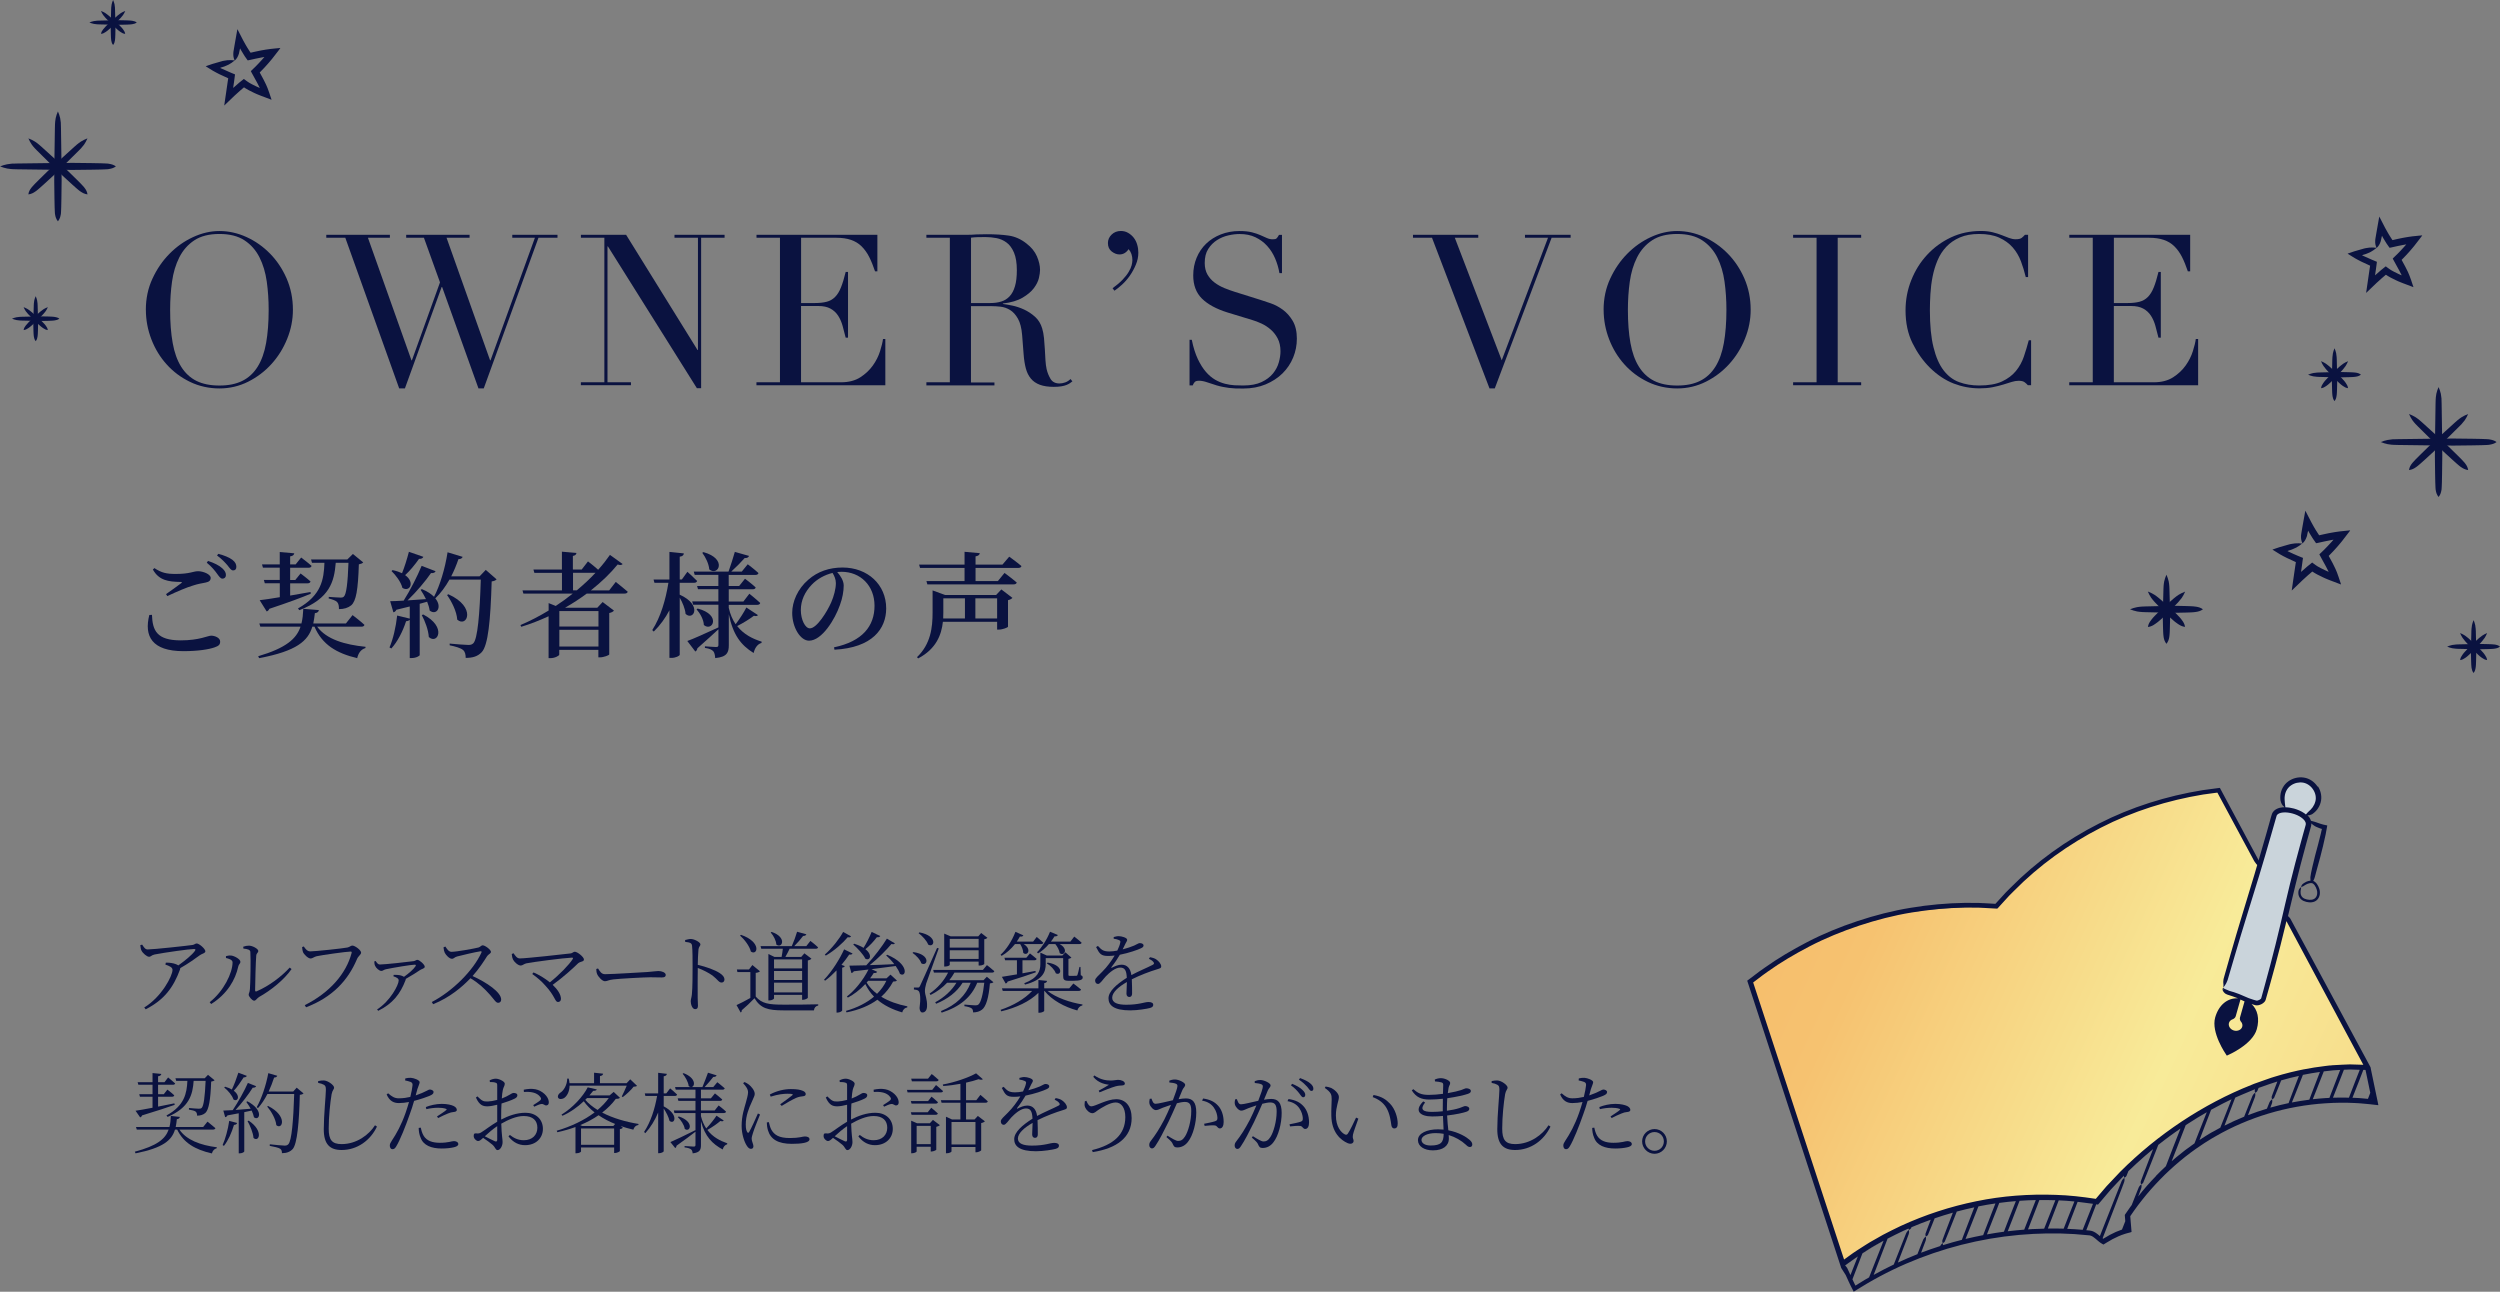 <?xml version="1.0" encoding="UTF-8"?><svg id="_レイヤー_2" xmlns="http://www.w3.org/2000/svg" xmlns:xlink="http://www.w3.org/1999/xlink" viewBox="0 0 567.91 293.44"><rect x="0" y="0" width="567.91" height="293.44" fill="#808080" stroke="none"/><defs><style>.cls-1{fill:#fff;}.cls-2{fill:#cad4db;}.cls-3{fill:#0a1240;}.cls-4{fill:url(#linear-gradient);}</style><linearGradient id="linear-gradient" x1="346.48" y1="180.46" x2="695.47" y2="342.25" gradientUnits="userSpaceOnUse"><stop offset="0" stop-color="#f8d480"/><stop offset=".07" stop-color="#f5b867"/><stop offset=".22" stop-color="#f6c270"/><stop offset=".41" stop-color="#f8eb99"/><stop offset=".87" stop-color="#f5b261"/><stop offset=".96" stop-color="#ea8f43"/></linearGradient></defs><g id="_レイヤー"><path class="cls-3" d="M32.29,214.58c.4.6.68,1.1,1.26,1.1,1.28,0,9.04-.84,10.2-1.02.42-.06.6-.34.94-.34.54,0,1.96,1.22,1.96,1.78,0,.46-.8.54-1.24.88-.86.64-2.64,1.92-4.46,2.94,0,.1-.02.2-.06.32-1.5,4.08-3.58,6.88-7.8,9.04l-.32-.42c3.96-2.42,6.42-7.18,6.42-8.54,0-.6-.74-.9-1.62-1.2l.1-.44c.58,0,.92,0,1.28.08.64.1,1.2.3,1.56.54,1.54-1.08,3.16-2.44,3.74-3.26.26-.38.18-.46-.24-.46-.96,0-6.64.8-8.88,1.24-.78.16-.8.52-1.28.52s-1.42-.8-1.72-1.42c-.16-.34-.2-.76-.26-1.22l.42-.12Z"/><path class="cls-3" d="M51.33,217.62v-.42c.3-.08.72-.18,1.16-.14.7.06,2.12.82,2.12,1.42,0,.42-.38.56-.48,1.06-.66,3.06-2.52,6.26-6.16,8.54l-.34-.42c3.18-2.48,5.2-6.64,5.2-9.06,0-.62-1.02-.86-1.5-.98ZM55.25,215.06c.52-.18.86-.24,1.32-.24.8,0,2.1.72,2.1,1.2,0,.44-.4.44-.46,1.06-.1.92-.26,6.36-.26,7.86,0,.28.12.32.32.26,2.9-1.24,5.68-3.38,7.54-5.4l.42.34c-1.72,2.46-4.64,4.8-7.38,6.34-.46.28-.72.84-1.12.84-.44,0-1.24-.96-1.24-1.34s.22-.48.28-1.28c.1-1.14.22-6.52.1-8.44-.02-.5-.56-.68-1.58-.78l-.04-.42Z"/><path class="cls-3" d="M70.47,216.12c1.14,0,7.5-.68,8.46-.88.52-.12.78-.44,1.12-.44.58,0,1.98,1.04,1.98,1.6,0,.44-.64.78-.92,1.44-2.1,4.98-5.68,8.72-11.58,10.98l-.3-.48c5.72-2.88,9.4-7.16,10.64-11.84.08-.3-.04-.34-.24-.34-.88,0-6.56.8-7.7,1.06-.54.12-.98.52-1.36.52-.6,0-1.54-.96-1.74-1.46-.1-.28-.16-.58-.2-1.14l.38-.14c.32.48.76,1.12,1.46,1.12Z"/><path class="cls-3" d="M85.33,218.3c.34.5.54.8.98.8,1.1,0,6.7-.62,7.62-.76.42-.04.58-.3.88-.3.46,0,1.68,1.08,1.68,1.56,0,.42-.7.5-1.04.74-.64.44-1.94,1.28-3.26,2.02,0,.08-.02.16-.06.28-1.16,3.08-2.9,5.36-6.22,6.98l-.24-.32c2.98-1.9,4.9-5.56,4.9-6.58,0-.48-.56-.72-1.2-.94l.06-.32c.4,0,.7-.02,1,.02.58.04,1.04.24,1.34.42,1.1-.78,2.2-1.74,2.6-2.38.18-.3.12-.38-.2-.38-.7,0-4.86.68-6.52,1.04-.58.14-.64.38-1.04.38-.44,0-1.18-.64-1.4-1.16-.14-.3-.18-.62-.18-1l.3-.1Z"/><path class="cls-3" d="M101.17,215.02c.34.48.72,1.2,1.38,1.2,1.1,0,5.04-.7,6.14-.98.42-.12.66-.5.94-.5.6,0,1.9,1.04,1.9,1.48,0,.4-.6.56-.86.96-.68,1.08-1.86,2.92-3.32,4.54,3.22,1.46,6.5,3.68,6.5,5.34,0,.4-.22.74-.68.74-.54,0-.82-.64-1.88-1.84-1.34-1.5-2.62-2.68-4.42-3.74-1.84,1.94-4.68,4.38-8.48,5.9l-.3-.5c4.7-2.44,9.42-7.14,11.28-11.24.1-.26-.02-.3-.24-.28-1.42.22-4.2.9-5.3,1.18-.62.16-.7.52-1.18.52-.58,0-1.38-.86-1.62-1.38-.12-.24-.24-.66-.28-1.22l.42-.18Z"/><path class="cls-3" d="M116.65,216.54c.36.48.74,1.18,1.42,1.18,1.48,0,10.06-.96,11.58-1.14.38-.04.58-.38.92-.38.6,0,2.08,1.2,2.08,1.76s-.76.38-1.34.88c-1.12,1.1-3.28,3.08-5.76,4.88,1.1,1.04,1.88,2.18,1.88,3.2,0,.44-.3.7-.68.7-.7,0-.62-1.32-2.88-3.74-.86-1-1.88-1.84-2.96-2.62l.28-.36c1.22.52,2.58,1.32,3.72,2.26,2.2-1.76,4.4-4.04,5.18-5.28.14-.24.08-.36-.18-.34-2.04.1-8.6.96-10.36,1.3-.48.1-.86.5-1.26.5-.62,0-1.5-.84-1.76-1.38-.12-.26-.24-.68-.28-1.24l.4-.18Z"/><path class="cls-3" d="M135.85,220c.44.68.76,1.3,1.6,1.3,1.78,0,8.78-.46,9.7-.5,1.34-.1,1.9-.22,2.42-.22.76,0,1.66.34,1.66.88,0,.36-.2.58-.88.58s-1.4-.04-2.62-.04-6.88.3-8.38.48c-1.14.12-1.36.42-1.94.42s-1.5-.98-1.78-1.66c-.14-.38-.16-.72-.18-1.12l.4-.12Z"/><path class="cls-3" d="M155.63,213.54c.52-.12.9-.24,1.28-.24.84,0,2.2.76,2.2,1.22,0,.4-.36.48-.44,1.14-.1.96-.14,2.42-.16,3.52,1.94.44,3.84,1.14,4.94,1.84.6.38,1.12.88,1.12,1.5,0,.34-.22.68-.64.68-.66,0-.88-.68-2.08-1.6-.9-.62-1.98-1.2-3.34-1.72-.02,1.38-.04,4.66-.02,6.78.02.88.06,1.48.06,1.82,0,.52-.2.76-.64.76-.66,0-1-1.1-1-1.78,0-.44.18-.8.26-1.56.16-1.48.16-4.76.16-6.28,0-1.6,0-3.78-.12-4.78-.06-.64-.5-.76-1.56-.88l-.02-.42Z"/><path class="cls-3" d="M171.67,226.38c1.4,1.6,2.9,1.84,6.32,1.84,2.36,0,5.5,0,7.88-.08v.28c-.56.1-.9.48-.98,1.1h-6.88c-3.62,0-5.22-.46-6.62-2.76-.82.88-2.12,2.1-2.9,2.74.04.26-.06.4-.24.5l-.94-1.68c.78-.34,2-.98,3.14-1.62v-5.88h-2.94l-.12-.6h2.76l.76-1,1.72,1.42c-.12.14-.4.3-.96.36v5.38ZM168.33,212.36c4.78,1.66,3.74,4.84,2.24,3.8-.28-1.22-1.46-2.76-2.46-3.64l.22-.16ZM172.93,215.52l-.16-.6h7.1c.44-.98.92-2.3,1.2-3.26l2.1.58c-.06.22-.32.38-.74.38-.5.68-1.26,1.56-2,2.3h2.74l.92-1.18s1.1.82,1.74,1.46c-.06.22-.22.32-.5.32h-5.96c-.28.6-.64,1.3-.96,1.86h3.6l.72-.82,1.6,1.22c-.14.16-.42.32-.82.4v8.48c-.02.16-.68.46-1.12.46h-.18v-1.12h-6.38v.8c0,.14-.5.46-1.06.46h-.22v-10.54l1.38.66h1.62c.12-.58.22-1.28.28-1.86h-4.9ZM175.29,211.7c3.64,1.24,2.34,3.92,1.06,2.86-.04-.92-.66-2.04-1.28-2.74l.22-.12ZM175.83,217.94v2.04h6.38v-2.04h-6.38ZM175.83,222.62h6.38v-2.04h-6.38v2.04ZM182.21,225.44v-2.22h-6.38v2.22h6.38Z"/><path class="cls-3" d="M193.67,216.6c-.12.2-.3.3-.76.24-.46.7-1.06,1.5-1.76,2.34l.76.28c-.08.18-.26.3-.6.36v9.74c-.02.12-.52.46-1.02.46h-.26v-9.58c-.8.84-1.68,1.66-2.6,2.34l-.24-.22c1.86-1.94,3.68-4.9,4.56-6.9l1.92.94ZM193.33,212.7c-.12.2-.3.3-.76.2-1.08,1.3-3,3.04-4.98,4.18l-.22-.24c1.64-1.42,3.34-3.62,4.16-5.14l1.8,1ZM203.75,222.74c-.16.18-.38.22-.86.24-.7,1.3-1.58,2.44-2.7,3.44,1.7,1.04,3.76,1.76,5.92,2.18v.24c-.58.1-.98.48-1.16,1.14-2.18-.64-4.1-1.56-5.64-2.88-1.8,1.32-4.12,2.3-7,2.88l-.14-.34c2.58-.74,4.72-1.84,6.38-3.24-.8-.82-1.46-1.78-1.98-2.86-1.24,1.32-2.62,2.36-3.96,3.08l-.22-.26c1.7-1.3,3.62-3.56,4.9-6.12-1.04.14-2.14.26-3.34.4-.1.24-.34.36-.54.4l-.46-1.68c.84,0,2.18-.04,3.84-.08,1.78-1.88,3.68-4.4,4.68-6.06l1.82,1.08c-.14.18-.32.26-.78.14-1.14,1.34-3,3.26-4.94,4.8,1.66-.04,3.58-.12,5.58-.22-.58-.76-1.26-1.46-1.84-1.98l.22-.16c5.2,2.16,4.34,5.32,2.9,4.34-.18-.56-.54-1.16-.96-1.78-1.56.22-3.36.46-5.5.72l1.3.6c-.1.18-.34.34-.78.26-.26.42-.54.84-.84,1.22h3.74l.9-.84,1.46,1.34ZM199.97,212.64c-.1.18-.36.32-.78.26-.76,1.02-1.7,2-2.6,2.72,1.7,1.34,1.04,2.74-.02,2.16-.48-1.02-1.8-2.4-2.74-3.22l.2-.18c.9.28,1.6.6,2.14.94.62-.98,1.3-2.32,1.84-3.62l1.96.94ZM197.21,222.8c-.1.14-.22.26-.34.4.58.98,1.4,1.84,2.36,2.56.88-.88,1.6-1.86,2.12-2.96h-4.14Z"/><path class="cls-3" d="M207.49,216.28c4.06.6,3.22,3.38,1.8,2.56-.24-.84-1.18-1.82-2-2.38l.2-.18ZM213.25,215.44c-.86,2.46-2.56,7.06-2.86,8-.16.62-.3,1.22-.28,1.72,0,.88.56,1.84.48,3.46-.04.86-.42,1.38-1.08,1.38-.34,0-.58-.38-.62-1,.28-2.08.18-3.64-.28-3.94-.26-.2-.56-.24-1-.28v-.44h.9c.24,0,.32-.02.5-.4q.36-.7,3.86-8.6l.38.1ZM208.87,211.8c4.26.82,3.4,3.62,1.98,2.78-.32-.9-1.36-1.98-2.18-2.6l.2-.18ZM216.81,220.94c-.34.6-.72,1.18-1.16,1.72h7.78l.74-.78,1.5,1.24c-.14.14-.38.24-.8.28-.26,3.22-.88,5.28-1.8,5.96-.54.42-1.22.62-2.02.62,0-.38-.08-.74-.34-.92-.26-.2-.96-.4-1.64-.5l.02-.36c.74.06,2.04.18,2.46.18.34,0,.52-.04.72-.2.52-.42,1.04-2.22,1.32-4.94h-1.6c-1.34,3.28-3.88,5.44-8.08,6.8l-.16-.36c3.46-1.4,5.62-3.52,6.76-6.44h-1.84c-1.3,2.1-3.36,3.68-6.02,4.78l-.2-.34c2.08-1.12,3.74-2.68,4.82-4.44h-2.12c-1.02,1.1-2.28,2.04-3.76,2.78l-.22-.32c1.84-1.24,3.28-2.92,4.2-4.76h-3.22l-.16-.6h11.28l.92-1.1s1.04.78,1.68,1.38c-.06.22-.24.32-.5.32h-8.56ZM215.75,219.18c0,.12-.42.38-1.06.38h-.2v-7.48l1.46.62h6.28l.66-.76,1.42,1.1c-.14.14-.32.26-.72.32v5.62c0,.08-.48.36-1.1.36h-.18v-.9h-6.56v.74ZM215.75,213.28v1.98h6.56v-1.98h-6.56ZM222.31,217.84v-1.98h-6.56v1.98h6.56Z"/><path class="cls-3" d="M230.57,214.46c-.9,1.14-1.96,2.06-3.04,2.68l-.24-.26c1.26-1.12,2.56-3.06,3.38-5.2l1.8.8c-.08.2-.34.34-.78.26-.22.4-.46.8-.72,1.16h3.72l.82-1.06s.92.76,1.5,1.32c-.04.2-.24.3-.52.3h-3.94c1.92,1.2.84,2.84-.1,2-.02-.64-.34-1.44-.7-2h-1.18ZM237.95,225.1c1.92,1.52,5.14,2.64,7.96,3.08l-.04.22c-.52.1-.98.54-1.14,1.14-2.9-.78-5.74-2.32-7.46-4.44h-.06v4.52c0,.16-.58.44-1.08.44h-.24v-4.52c-2.02,1.98-5.02,3.38-8.44,4.2l-.16-.34c2.92-.98,5.5-2.5,7.18-4.3h-6.68l-.18-.58h8.28v-1.9l1.96.2c-.04.26-.2.46-.64.52v1.18h5.68l.94-1.1s1.06.78,1.74,1.36c-.04.22-.24.32-.54.32h-7.08ZM227.59,221.9c.72-.1,1.96-.3,3.42-.56v-3.2h-2.68l-.16-.58h4.98l.82-.98s.92.72,1.52,1.24c-.06.22-.24.32-.52.32h-2.7v2.96c.94-.16,1.94-.34,2.94-.54l.08.32c-1.46.52-3.54,1.22-6.4,2.1-.06.24-.24.4-.44.44l-.86-1.52ZM245.51,221.52c.36.16.44.28.44.52,0,.5-.48.76-2.18.76h-1.02c-1.06,0-1.24-.3-1.24-1.1v-4.04h-3.96v1.3c0,1.66-.48,3.62-4.7,4.7l-.18-.3c3.08-1.18,3.66-2.72,3.66-4.38v-2.58l1.46.66h3.54l.7-.72,1.36,1.2c-.14.12-.34.22-.68.28v3.6c0,.2.04.26.34.26h.76c.28,0,.58,0,.68-.02.14,0,.18-.02.26-.16.1-.24.3-1.04.46-1.84h.24l.06,1.86ZM235.57,216.32c1.06-1.04,2.2-2.78,2.96-4.66l1.78.74c-.08.2-.34.36-.76.3-.26.42-.52.82-.82,1.2h4.42l.88-1.14s1.06.8,1.68,1.4c-.06.2-.24.3-.52.3h-4.48c2.08,1.12,1.06,2.86.02,2.06-.08-.66-.54-1.5-1-2.06h-1.46c-.76.88-1.6,1.62-2.46,2.12l-.24-.26ZM237.99,218.66c3.86.64,3.08,3.18,1.84,2.42-.26-.8-1.2-1.76-2.04-2.24l.2-.18Z"/><path class="cls-3" d="M261.23,217.44c.72.14,1.14.28,1.48.54.5.34,1.08,1,1.08,1.56,0,.36-.2.42-.98.66-1.54.46-3.88,1.34-5.7,2.26.06,1.14.06,2.6.06,3.24,0,.48-.22.78-.62.78-.34,0-.66-.22-.66-.76,0-.48.08-1.56.1-2.64-1.94,1.1-3.34,2.38-3.34,3.56s1.28,1.6,3.18,1.6c2.96,0,4.12-.62,5.08-.62.7,0,1.06.24,1.06.62,0,.3-.1.56-.74.74-.66.18-2.78.54-4.48.54-3.72,0-4.94-1.16-4.94-2.74s1.82-3.18,4.16-4.66c-.08-1.7-.46-2.32-1.5-2.32-1.12,0-2.44,1.12-3.28,2-.7.76-1.26,1.7-1.74,1.72-.4,0-.68-.3-.68-.8,0-.54.74-1.04,1.64-2,1.04-1.04,2.04-2.38,2.8-3.66-.5.06-.98.1-1.44.1-1.64,0-1.98-.44-2.78-2.02l.42-.26c.8.84,1.14,1.26,2.62,1.26.54,0,1.16-.08,1.78-.2.32-.66.56-1.26.66-1.76.1-.36.04-.5-.36-.66-.24-.12-.66-.22-1.12-.28v-.38c.4-.1.82-.22,1.14-.2.62,0,1.92.34,1.92.82,0,.28-.16.42-.38.86-.14.32-.4.82-.64,1.32,1.02-.26,1.98-.6,2.6-.86.84-.38.98-.56,1.28-.56.44,0,.86.16.86.54,0,.26-.18.44-.56.62-.82.4-2.8,1.08-4.82,1.48-.48.82-1.04,1.7-1.92,2.82-.08.1-.02.2.12.12.64-.32,1.4-.68,2.2-.68,1.26,0,2.02.86,2.22,2.36,1.62-.88,3.66-1.7,4.86-2.34.34-.18.38-.36.1-.68-.2-.26-.6-.5-.98-.68l.24-.36Z"/><path class="cls-3" d="M40.75,256.6c1.6,2.36,4.76,3.54,8.5,4.02l-.02.22c-.54.14-.92.54-1.1,1.18-3.78-.86-6.44-2.4-7.88-5.42h-.5c-.72,2.4-2.64,4.14-8.96,5.4l-.16-.38c5.04-1.34,6.94-2.9,7.68-5.02h-7.24l-.18-.58h7.6c.2-.76.28-1.6.32-2.52l2.04.22c-.04.26-.24.48-.68.52-.06.62-.14,1.22-.26,1.78h6.24l.98-1.22s1.1.86,1.8,1.48c-.06.22-.26.32-.54.32h-7.64ZM30.79,252.32c.84-.12,2.22-.36,3.86-.68v-2.5h-2.86l-.16-.58h3.02v-2.14h-3.22l-.16-.58h3.38v-2.08l2,.2c-.06.28-.24.46-.74.54v1.34h1.46l.82-1.08s.98.78,1.6,1.36c-.06.22-.26.3-.54.3h-3.34v2.14h1.3l.82-1.04s.98.74,1.56,1.3c-.06.22-.24.32-.52.32h-3.16v2.24l3.7-.74.08.34c-1.66.58-4.04,1.38-7.42,2.4-.08.24-.24.38-.42.46l-1.06-1.52ZM40.03,245.54l-.18-.6h6.66l.74-.78,1.5,1.24c-.14.14-.38.22-.78.3-.14,4.16-.54,6.38-1.3,7.1-.48.44-1.16.64-1.9.64,0-.38-.06-.7-.32-.92-.24-.2-.9-.36-1.54-.46l.02-.36c.68.06,1.84.16,2.24.16.34,0,.48-.04.64-.18.46-.42.74-2.52.9-6.14h-2.72c-.22,3.12-.98,6.06-5.9,8.18l-.28-.32c4.12-2.24,4.62-5.04,4.76-7.86h-2.54Z"/><path class="cls-3" d="M50.57,260.12c.62-1.4,1.22-3.52,1.5-5.5l1.8.48c-.08.24-.28.42-.72.44-.52,1.76-1.32,3.56-2.28,4.76l-.3-.18ZM56.19,250.18c3.84,2,2.74,4.6,1.5,3.62-.08-.46-.28-.98-.52-1.52-.52.12-1.08.24-1.68.36v8.92c0,.12-.44.44-1.06.44h-.2v-9.1c-.78.16-1.64.32-2.56.48-.12.24-.3.38-.52.4l-.42-1.5c.48,0,1.22-.04,2.14-.1,1.24-1.84,2.62-4.34,3.44-6.18l1.88.74c-.1.22-.38.38-.78.34-.92,1.48-2.44,3.48-3.9,5.06,1.02-.08,2.2-.18,3.44-.28-.32-.56-.68-1.12-1-1.54l.24-.14ZM56.07,244.4c-.08.2-.32.36-.72.34-.68,1.06-1.46,2.2-2.24,3.04,1.6,1.2.88,2.62-.08,1.98-.28-.92-1.26-2.06-2.1-2.72l.2-.18c.64.18,1.14.4,1.54.64.52-1.06,1.06-2.5,1.48-3.82l1.92.72ZM56.51,254.58c3.5,2.38,2.28,5.02,1.08,3.92-.1-1.2-.78-2.8-1.36-3.84l.28-.08ZM68.95,248.38c-.14.16-.4.28-.84.32-.16,6.3-.6,11.12-1.6,12.3-.6.66-1.4.96-2.46.96,0-.42-.08-.78-.4-1-.36-.26-1.44-.48-2.38-.66l.02-.36c1.06.12,2.84.3,3.34.3.46,0,.62-.08.86-.3.78-.74,1.16-5.56,1.34-11.42h-6.08c-.64,1.24-1.36,2.34-2.14,3.2l-.3-.2c1.08-1.9,2.1-4.86,2.64-7.74l2.04.6c-.1.24-.32.4-.72.4-.36,1.1-.78,2.18-1.24,3.18h5.58l.78-.88,1.56,1.3ZM60.91,251.24c4.52,2.28,3.24,5.54,1.86,4.36-.12-1.4-1.16-3.16-2.08-4.24l.22-.12Z"/><path class="cls-3" d="M72.27,246v-.42c.52-.1.94-.16,1.3-.14.94.04,2.32,1.06,2.32,1.62,0,.42-.38.56-.56,1.5-.32,1.88-.66,5.12-.66,7.84,0,2.54.74,3.5,2.94,3.5,3.44,0,6.24-2.16,7.58-4.28l.44.3c-1.48,3.14-4.48,5.32-8.02,5.32-2.68,0-4.06-1.3-4.06-4.72,0-3.1.48-7.8.48-8.96,0-.72-.12-.94-.46-1.14-.32-.18-.78-.34-1.3-.42Z"/><path class="cls-3" d="M92.07,244.98c.42-.1.78-.16,1.26-.14.72.04,1.98.52,2,.98,0,.34-.28.84-.52,1.6-.1.36-.22.86-.38,1.42,1.06-.36,1.9-.74,2.52-1.06.3-.16.52-.28.68-.28.34,0,.86.2.86.56,0,.38-.22.58-.96.9-.46.2-2.02.76-3.46,1.12-.28.98-.62,2.06-.98,3.02-.94,2.7-2.22,5.92-3.08,7.32-.28.46-.48.64-.88.64-.34,0-.58-.36-.58-.82s.18-.62.48-1.16c1.02-1.52,2.14-3.52,3.12-6.32.26-.74.52-1.58.76-2.42-.72.14-1.56.24-2.3.24-1.16,0-2.12-.44-2.78-1.96l.34-.26c.86.76,1.46,1.14,2.44,1.14s1.84-.14,2.6-.32c.26-1.04.44-1.98.5-2.6.04-.44-.06-.62-.42-.8-.4-.14-.84-.26-1.26-.34l.04-.46ZM95.59,256.16c.12.58.3,1.3.68,1.9.7,1.08,1.92,1.54,3.64,1.54,2,0,2.64-.38,3.22-.38.46,0,.98.22.98.68,0,.4-.52.62-1.1.74-.62.14-1.52.26-2.68.26-2.32,0-4.16-.7-4.78-2.46-.34-.76-.42-1.52-.44-2.22l.48-.06ZM96.73,251.48c.94-.38,2.3-.72,3.62-.72s2.22.26,2.7.48c.46.24.72.54.72.88,0,.36-.34.46-.82.5-.36.04-.66.1-1.18.32-.62.22-1.56.7-2.24,1.04l-.26-.36c.68-.44,1.84-1.2,2.1-1.46.16-.12.1-.22-.08-.28-.48-.18-1.16-.24-1.76-.24-.88,0-1.8.12-2.68.32l-.12-.48Z"/><path class="cls-3" d="M113.85,254.32c1.68-.86,3.52-1.54,5.54-1.54,2.3,0,3.94,1.44,3.94,3.66,0,2.04-1.54,3.7-4.06,3.7-1.42,0-2.72-.62-3.76-2l.32-.32c.8.64,1.8,1.2,3.16,1.2,1.98,0,3.08-1.26,3.08-2.84s-.96-2.66-3.1-2.66c-1.66,0-3.52.84-5.1,1.74.08,2.72.3,3.46.3,4.18,0,.9-.54,1.82-1.14,1.82-.46,0-.5-.62-1.14-1.2-.44-.38-1.4-1.1-2.14-1.58-.6.56-.86.72-1.14.72-.22,0-.44-.14-.64-.34-.26-.26-.36-.52-.36-.82,0-.46.12-.62.56-.58.54.08.8-.02,1.14-.22.74-.44,2.3-1.66,3.64-2.42v-3.86c-.72.18-1.62.36-2.2.36-.98,0-1.82-.18-2.64-2l.34-.26c1.02,1,1.32,1.2,2.38,1.16.56-.02,1.32-.14,2.12-.36,0-1.48.02-2.82,0-3.3,0-.44-.08-.52-.4-.62-.34-.12-.74-.14-1.26-.14l-.06-.38c.42-.22.9-.38,1.4-.38.76,0,2.04.64,2.04,1.12s-.3.78-.44,1.42c-.1.42-.18,1.12-.24,1.96,1.56-.58,2.22-1.24,2.64-1.26.36,0,.88.08.9.52,0,.34-.22.58-.64.78-.74.38-2,.8-2.96,1.1-.06.9-.08,1.86-.08,2.78v.86ZM112.95,255.82c-.96.64-1.98,1.52-2.82,2.3.74.38,1.64.84,2.26,1.12.42.18.56.02.56-.36v-3.06ZM118.97,247.54c1-.2,1.78-.26,2.66-.1,1.54.3,2.98,1.62,3.04,2.88.02.4-.12.74-.5.78-.46.1-.64-.42-1.28-.3-.34.04-1.12.4-1.54.6l-.22-.36c.4-.26,1.32-.82,1.6-1.1.22-.24.24-.4.02-.72-.8-1.12-2.34-1.26-3.74-1.16l-.04-.52Z"/><path class="cls-3" d="M140.83,249.38c-.18.18-.42.24-.94.24-.84,1.14-1.88,2.18-3.1,3.12,2.42,1.26,5.38,2.12,8.26,2.58l-.04.24c-.54.06-.96.46-1.14,1.06-.98-.22-1.92-.5-2.86-.82l.5.4c-.1.1-.38.26-.7.32v4.96c-.02.12-.68.44-1.1.44h-.2v-1.26h-7.52v.92c0,.1-.42.4-1.06.4h-.2v-5.96c-1.28.46-2.66.86-4.12,1.18l-.14-.34c3.22-.94,6.24-2.38,8.6-4.16-.96-.76-1.78-1.6-2.46-2.54-1.34,1.28-3,2.48-4.84,3.3l-.22-.26c2.6-1.58,4.92-4.16,5.96-6.2l2.06.48c-.06.2-.3.32-.82.32-.26.34-.54.68-.86,1.04h4.58l.94-.8,1.42,1.34ZM129.39,246.62c-.02,1.36-.58,2.3-1.12,2.72-.48.38-1.22.46-1.48.04-.18-.42.06-.84.44-1.12.82-.48,1.62-1.82,1.62-3.24h.34c.1.36.16.72.18,1.04h5.58v-2.38l2.06.22c-.04.28-.24.48-.72.54v1.62h6.06l.82-.88,1.54,1.48c-.14.14-.36.18-.78.2-.56.74-1.64,1.76-2.46,2.36l-.22-.16c.34-.64.8-1.66,1.12-2.44h-12.98ZM139.73,255.32c-1.36-.54-2.62-1.2-3.76-1.98-1.24.86-2.62,1.6-4.16,2.24l.44.2h7.08l.4-.46ZM139.51,260.06v-3.72h-7.52v3.72h7.52ZM133.35,249.44c-.12.14-.26.26-.4.4.74.86,1.7,1.62,2.8,2.3,1-.84,1.86-1.74,2.54-2.7h-4.94Z"/><path class="cls-3" d="M150.77,251.32c3.6,1.9,2.46,4.28,1.32,3.3-.18-.84-.76-1.96-1.32-2.8v9.68c0,.18-.54.46-1,.46h-.26v-9.24c-.72,1.72-1.66,3.3-2.92,4.7l-.28-.28c1.52-2.3,2.44-5.22,2.96-8.18h-2.66l-.14-.58h3.04v-4.68l1.98.24c-.06.3-.22.48-.72.56v3.88h.58l.88-1.14s.98.8,1.58,1.4c-.04.22-.26.32-.52.32h-2.52v2.36ZM164.41,254.54c-.16.18-.32.24-.76.1-.7.6-1.88,1.44-2.96,2.04,1.2,1.6,2.86,2.46,4.52,3.04l-.02.22c-.48.12-.86.56-1.02,1.18-2.36-1.28-4.02-2.94-4.94-6.4v5.4c0,1-.2,1.7-1.88,1.88-.04-.38-.14-.72-.36-.9-.26-.2-.68-.36-1.48-.46v-.3s1.7.12,2.06.12c.32,0,.42-.1.42-.38v-3c-1.02.78-2.44,1.88-4.3,3.18-.02.24-.14.44-.3.54l-1.1-1.36c.98-.4,3.32-1.54,5.66-2.7l.04.08v-3.98h-4.78l-.14-.58h4.92v-2.18h-3.88l-.16-.58h4.04v-1.96h-4.48l-.16-.6h3.56c-.14-.02-.3-.08-.46-.22-.1-.94-.78-2.1-1.38-2.82l.22-.12c2.9,1.12,2.62,3.06,1.78,3.16h2.5c.4-.96.92-2.32,1.26-3.26l1.96.6c-.08.22-.32.38-.76.36-.5.66-1.26,1.56-1.96,2.3h1.96l.92-1.1s1.02.78,1.68,1.38c-.06.22-.26.32-.52.32h-4.88v1.96h2.26l.92-1.12s1.02.8,1.66,1.38c-.06.22-.24.32-.52.32h-4.32v2.18h3.12l.9-1.14s1.06.8,1.68,1.4c-.04.22-.24.32-.52.32h-5.18v.7c.28,1.12.7,2.04,1.2,2.8.88-.9,1.84-2.14,2.34-2.9l1.64,1.1ZM154.21,253.62c3.68,1.22,2.52,3.78,1.34,2.82-.12-.9-.88-2.02-1.58-2.68l.24-.14Z"/><path class="cls-3" d="M172.65,253.18c-.42,1.04-1.34,3.3-1.56,4.06-.2.62-.34,1.08-.34,1.44,0,.58.4,1.22.4,1.7,0,.38-.2.6-.58.6-.36,0-.68-.32-.94-.74-.54-.82-1.16-2.62-1.16-4.48,0-2.38.64-4.08.96-5.28.24-.96.48-1.66.5-2.32.02-.72-.46-1.38-1.12-2.1l.32-.26c.4.18.68.34,1.02.6.42.34,1.3,1.26,1.3,2.1,0,.46-.28.82-.76,2.02-.52,1.12-1.28,2.92-1.28,4.9,0,1.06.16,1.46.32,1.72.12.24.26.28.44.02.44-.7,1.56-3.2,2-4.22l.48.24ZM174.65,254.9c.12.48.3,1.24.58,1.74.68,1.18,1.74,1.88,4.2,1.88,2.16,0,2.92-.36,3.4-.36.54,0,1.06.18,1.06.64,0,.8-1.86,1.04-4.02,1.04-3.12,0-4.82-1.04-5.42-3.08-.18-.6-.26-1.24-.26-1.78l.46-.08ZM174.87,248.64c1.6-.88,3.38-1.24,4.78-1.24s2.14.14,2.78.42c.42.18.6.46.6.7,0,.26-.12.44-.54.5-.48.06-.98.1-1.64.38-.88.4-2.3,1.2-3.28,1.82l-.34-.36c.9-.64,2.32-1.68,2.74-2.04.24-.22.22-.36-1.1-.36-.82,0-2.12.12-3.8.66l-.2-.48Z"/><path class="cls-3" d="M193.33,254.32c1.68-.86,3.52-1.54,5.54-1.54,2.3,0,3.94,1.44,3.94,3.66,0,2.04-1.54,3.7-4.06,3.7-1.42,0-2.72-.62-3.76-2l.32-.32c.8.64,1.8,1.2,3.16,1.2,1.98,0,3.08-1.26,3.08-2.84s-.96-2.66-3.1-2.66c-1.66,0-3.52.84-5.1,1.74.08,2.72.3,3.46.3,4.18,0,.9-.54,1.82-1.14,1.82-.46,0-.5-.62-1.14-1.2-.44-.38-1.4-1.1-2.14-1.58-.6.56-.86.72-1.14.72-.22,0-.44-.14-.64-.34-.26-.26-.36-.52-.36-.82,0-.46.12-.62.56-.58.54.08.8-.02,1.14-.22.74-.44,2.3-1.66,3.64-2.42v-3.86c-.72.18-1.62.36-2.2.36-.98,0-1.82-.18-2.64-2l.34-.26c1.02,1,1.32,1.2,2.38,1.16.56-.02,1.32-.14,2.12-.36,0-1.48.02-2.82,0-3.3,0-.44-.08-.52-.4-.62-.34-.12-.74-.14-1.26-.14l-.06-.38c.42-.22.9-.38,1.4-.38.76,0,2.04.64,2.04,1.12s-.3.78-.44,1.42c-.1.42-.18,1.12-.24,1.96,1.56-.58,2.22-1.24,2.64-1.26.36,0,.88.08.9.52,0,.34-.22.58-.64.78-.74.38-2,.8-2.96,1.1-.06.9-.08,1.86-.08,2.78v.86ZM192.43,255.82c-.96.64-1.98,1.52-2.82,2.3.74.38,1.64.84,2.26,1.12.42.18.56.02.56-.36v-3.06ZM198.45,247.54c1-.2,1.78-.26,2.66-.1,1.54.3,2.98,1.62,3.04,2.88.02.4-.12.74-.5.78-.46.1-.64-.42-1.28-.3-.34.04-1.12.4-1.54.6l-.22-.36c.4-.26,1.32-.82,1.6-1.1.22-.24.24-.4.02-.72-.8-1.12-2.34-1.26-3.74-1.16l-.04-.52Z"/><path class="cls-3" d="M212.63,246.48s.98.8,1.6,1.38c-.06.2-.26.3-.54.3h-7.52l-.14-.58h5.74l.86-1.1ZM211.61,249.12s.92.72,1.46,1.26c-.06.22-.26.32-.5.32h-5.5l-.16-.58h3.92l.78-1ZM206.91,252.66h3.84l.8-1.02s.92.74,1.5,1.3c-.06.2-.24.3-.5.3h-5.48l-.16-.58ZM207.15,245.64l-.16-.6h3.82l.84-1.06s.98.76,1.58,1.34c-.06.22-.26.32-.54.32h-5.54ZM211.93,254.4l1.58,1.2c-.14.14-.46.3-.82.38v5.2c-.02.1-.66.4-1.08.4h-.18v-1.08h-3.2v1.06c0,.14-.52.42-1.04.42h-.2v-7.4l1.32.58h2.92l.7-.76ZM211.43,259.9v-4.14h-3.2v4.14h3.2ZM222.71,248.72s1.06.86,1.68,1.46c-.06.22-.22.32-.5.32h-4.44v3.8h1.94l.74-.8,1.6,1.22c-.12.16-.44.32-.84.4v6.18c-.02.12-.66.46-1.1.46h-.2v-1.2h-5.44v1c0,.14-.5.42-1.04.42h-.22v-8.3l1.36.62h1.92v-3.8h-4.28l-.16-.58h4.44v-3.72c-1.26.24-2.6.42-3.9.5l-.1-.34c2.76-.48,5.96-1.62,7.56-2.54l1.54,1.34c-.18.16-.52.16-.98,0-.78.28-1.76.54-2.84.78v3.98h2.34l.92-1.2ZM216.15,254.88v5.1h5.44v-5.1h-5.44Z"/><path class="cls-3" d="M239.81,249.44c.72.14,1.14.28,1.48.54.5.34,1.08,1,1.08,1.56,0,.36-.2.42-.98.66-1.54.46-3.88,1.34-5.7,2.26.06,1.14.06,2.6.06,3.24,0,.48-.22.78-.62.78-.34,0-.66-.22-.66-.76,0-.48.08-1.56.1-2.64-1.94,1.1-3.34,2.38-3.34,3.56s1.28,1.6,3.18,1.6c2.96,0,4.12-.62,5.08-.62.7,0,1.06.24,1.06.62,0,.3-.1.56-.74.74-.66.18-2.78.54-4.48.54-3.72,0-4.94-1.16-4.94-2.74s1.82-3.18,4.16-4.66c-.08-1.7-.46-2.32-1.5-2.32-1.12,0-2.44,1.12-3.28,2-.7.76-1.26,1.7-1.74,1.72-.4,0-.68-.3-.68-.8,0-.54.74-1.04,1.64-2,1.04-1.04,2.04-2.38,2.8-3.66-.5.06-.98.1-1.44.1-1.64,0-1.98-.44-2.78-2.02l.42-.26c.8.84,1.14,1.26,2.62,1.26.54,0,1.16-.08,1.78-.2.32-.66.56-1.26.66-1.76.1-.36.04-.5-.36-.66-.24-.12-.66-.22-1.12-.28v-.38c.4-.1.82-.22,1.14-.2.62,0,1.92.34,1.92.82,0,.28-.16.42-.38.86-.14.32-.4.82-.64,1.32,1.02-.26,1.98-.6,2.6-.86.84-.38.98-.56,1.28-.56.44,0,.86.16.86.54,0,.26-.18.44-.56.62-.82.4-2.8,1.08-4.82,1.48-.48.82-1.04,1.7-1.92,2.82-.08.1-.02.2.12.12.64-.32,1.4-.68,2.2-.68,1.26,0,2.02.86,2.22,2.36,1.62-.88,3.66-1.7,4.86-2.34.34-.18.38-.36.1-.68-.2-.26-.6-.5-.98-.68l.24-.36Z"/><path class="cls-3" d="M246.79,250.06c.32.82.68,1.26,1.14,1.26.88,0,3.5-1.62,5.64-1.62s3.5,1.64,3.5,4.3c0,4.42-3.44,6.88-8.84,7.72l-.16-.46c4.86-1.18,7.56-3.54,7.56-7.5,0-2.14-.94-3.32-2.18-3.32-1.34,0-3.26,1.24-4.02,1.74-.44.3-.8.7-1.3.7-.66,0-1.4-.78-1.62-1.32-.2-.44-.14-.84-.08-1.38l.36-.12ZM248.35,244.62l.24-.32c1.42.96,2.64,1.16,3.78,1.16.58,0,1.28-.16,1.6-.16.72,0,1.56.32,1.56.86,0,.26-.24.4-.68.42-.32.02-.88.04-1.44.2-1,.28-2.66.96-3.64,1.36l-.18-.38c.84-.46,1.76-.96,2.32-1.34-.64-.1-2.32-.28-3.56-1.8Z"/><path class="cls-3" d="M265.63,245.48c.34-.14.76-.26,1.3-.26.82,0,2.3.7,2.3,1.2,0,.44-.4.66-.62,1.16-.2.48-.5,1.24-.88,2.12.54-.1,1.2-.18,1.66-.18,1.5,0,2.36.82,2.36,3.18s-.72,5.22-1.9,6.7c-.58.76-1.4,1.26-2.42,1.26-.66,0-.8-.28-1.06-.86-.14-.3-.28-.54-1.4-1.5l.24-.32c1.04.66,1.94,1.2,2.4,1.2.62,0,1.08-.22,1.6-1.04.66-1.02,1.4-3.46,1.4-5.74,0-1.46-.34-2.08-1.46-2.08-.46,0-1.12.12-1.8.3-.58,1.34-1.26,2.86-1.9,4.2-1.1,2.22-2.1,4.18-2.96,5.44-.3.48-.52.62-.82.62-.28,0-.6-.28-.6-.74,0-.34.06-.58.32-.92,1.1-1.42,1.98-2.78,3.12-4.94.48-.96,1.02-2.14,1.5-3.3-.74.24-1.42.48-1.82.64-.86.34-1.14.56-1.64.56s-1.26-.76-1.42-1.4c-.08-.32-.06-.78.04-1.16l.4-.06c.22.54.36,1.18.94,1.18.64,0,2.44-.48,3.92-.8.6-1.54,1.04-2.84,1.04-3.22,0-.24-.06-.4-.32-.52-.3-.16-1.04-.26-1.52-.3v-.42ZM273.31,249.54c1.62.24,2.62.76,3.42,1.66.74.8,1.24,2.12,1.24,3.66,0,.8-.26,1.46-.84,1.48-.58,0-.54-.56-1.12-.68-.42-.08-1.68.02-2.36.1l-.12-.48c.74-.14,2.02-.4,2.56-.6.42-.16.48-.34.46-.86-.04-.52-.22-1.4-.82-2.24-.56-.78-1.36-1.32-2.66-1.56l.24-.48Z"/><path class="cls-3" d="M285.03,245.6c.34-.14.76-.26,1.3-.26.82,0,2.3.7,2.3,1.2,0,.44-.4.66-.62,1.16-.2.48-.5,1.24-.88,2.12.54-.1,1.2-.18,1.66-.18,1.5,0,2.36.82,2.36,3.18s-.72,5.22-1.9,6.7c-.58.76-1.4,1.26-2.42,1.26-.66,0-.8-.28-1.06-.86-.14-.3-.28-.54-1.4-1.5l.24-.32c1.04.66,1.94,1.2,2.4,1.2.62,0,1.08-.22,1.6-1.04.66-1.02,1.4-3.46,1.4-5.74,0-1.46-.34-2.08-1.46-2.08-.46,0-1.12.12-1.8.3-.58,1.34-1.26,2.86-1.9,4.2-1.1,2.22-2.1,4.18-2.96,5.44-.3.48-.52.62-.82.62-.28,0-.6-.28-.6-.74,0-.34.06-.58.32-.92,1.1-1.42,1.98-2.78,3.12-4.94.48-.96,1.02-2.14,1.5-3.3-.74.24-1.42.48-1.82.64-.86.34-1.14.56-1.64.56s-1.26-.76-1.42-1.4c-.08-.32-.06-.78.04-1.16l.4-.06c.22.54.36,1.18.94,1.18.64,0,2.44-.48,3.92-.8.6-1.54,1.04-2.84,1.04-3.22,0-.24-.06-.4-.32-.52-.3-.16-1.04-.26-1.52-.3v-.42ZM292.71,249.66c1.62.24,2.62.76,3.42,1.66.74.8,1.24,2.12,1.24,3.66,0,.8-.26,1.46-.84,1.48-.58,0-.54-.56-1.12-.68-.42-.08-1.68.02-2.36.1l-.12-.48c.74-.14,2.02-.4,2.56-.6.42-.16.48-.34.46-.86-.04-.52-.22-1.4-.82-2.24-.56-.78-1.36-1.32-2.66-1.56l.24-.48ZM293.53,246.2c1.02.42,1.78.86,2.28,1.34.5.46.7.8.7,1.18,0,.34-.2.54-.48.54-.32,0-.56-.46-.94-.96-.4-.5-.96-1.14-1.84-1.76l.28-.34ZM295.33,244.9c1.02.38,1.8.76,2.28,1.18.54.44.74.82.74,1.24,0,.34-.16.5-.46.5-.32,0-.52-.46-.96-.96-.46-.5-.94-.98-1.86-1.6l.26-.36Z"/><path class="cls-3" d="M302.51,249.72c0-1.08-.14-1.58-1.56-2.58l.18-.32c.48.08.88.16,1.26.32.72.34,1.76,1.24,1.76,2.06,0,.88-.68,2.14-.68,4.2,0,2.54,1.16,3.84,2,4.28.3.16.52.12.7-.14.62-.94,1.3-2.42,1.88-3.66l.52.24c-.46,1.32-1.1,3-1.22,3.62-.18.9.14,1,.14,1.42,0,.54-.54.86-1.36.52-1.56-.68-3.64-2.42-3.7-6.24-.04-1.44.08-2.82.08-3.72ZM311.83,249.22l.18-.48c1.88.34,2.86,1.04,3.76,1.98,1.14,1.18,1.74,3.16,1.74,4.5,0,.78-.26,1.12-.8,1.12-.32,0-.56-.24-.64-.7-.14-.88-.3-2.58-1.14-4-.7-1.18-1.78-1.92-3.1-2.42Z"/><path class="cls-3" d="M328.69,252.32c1.08-.14,2.08-.36,2.88-.62.66-.22,1.02-.44,1.26-.44.42,0,.94.2.94.62,0,.3-.22.5-.58.64-.76.28-2.5.66-4.46.88.06,1.3.18,2.42.28,3.36,2.48.48,4.18,1.6,4.76,2.12.44.36.68.72.68,1.1s-.22.58-.54.58c-.36,0-.58-.2-.94-.54-1.02-.94-2.36-1.72-3.88-2.18.02.28.04.54.04.8,0,1.7-1.4,2.68-3.62,2.68-1.96,0-3.4-.9-3.4-2.32,0-1.58,2.06-2.46,4.56-2.46.44,0,.86.02,1.26.06-.04-.8-.1-1.88-.14-3.1-.82.08-1.64.12-2.44.12-2.8,0-4.18-1.3-2.04-3.42l.42.24c-1.28,1.66-.44,2.14,1.56,2.14.8,0,1.64-.04,2.46-.14v-.8c0-.66,0-1.36.02-2.04-1,.1-2.04.18-3,.18-1.86,0-3.04-.48-4.06-2.08l.34-.28c.98.82,1.66,1.3,3.54,1.3,1.02,0,2.14-.1,3.2-.24.04-1.02.06-1.8.06-1.98,0-.4-.08-.5-.4-.62-.42-.12-.82-.16-1.46-.22l-.06-.42c.38-.18.86-.32,1.4-.32.86,0,2.1.56,2.1,1.08,0,.42-.26.58-.36,1.1-.06.34-.12.74-.18,1.22,1.3-.22,2.42-.5,3.04-.7.54-.18.88-.4,1.16-.4.48,0,1.04.2,1.04.62,0,.34-.28.5-.66.64-.72.26-2.58.7-4.7,1-.04.66-.08,1.46-.08,2.4v.44ZM327.95,257.56c-.58-.1-1.2-.16-1.82-.16-1.96,0-3.22.72-3.22,1.54,0,.7.72,1.28,2.06,1.28,2.42,0,2.96-.76,2.98-2.66Z"/><path class="cls-3" d="M338.85,246v-.42c.52-.1.94-.16,1.3-.14.94.04,2.32,1.06,2.32,1.62,0,.42-.38.56-.56,1.5-.32,1.88-.66,5.12-.66,7.84,0,2.54.74,3.5,2.94,3.5,3.44,0,6.24-2.16,7.58-4.28l.44.3c-1.48,3.14-4.48,5.32-8.02,5.32-2.68,0-4.06-1.3-4.06-4.72,0-3.1.48-7.8.48-8.96,0-.72-.12-.94-.46-1.14-.32-.18-.78-.34-1.3-.42Z"/><path class="cls-3" d="M358.65,244.98c.42-.1.78-.16,1.26-.14.72.04,1.98.52,2,.98,0,.34-.28.84-.52,1.6-.1.36-.22.86-.38,1.42,1.06-.36,1.9-.74,2.52-1.06.3-.16.52-.28.68-.28.34,0,.86.2.86.56,0,.38-.22.58-.96.9-.46.2-2.02.76-3.46,1.12-.28.98-.62,2.06-.98,3.02-.94,2.7-2.22,5.92-3.08,7.32-.28.46-.48.64-.88.64-.34,0-.58-.36-.58-.82s.18-.62.48-1.16c1.02-1.52,2.14-3.52,3.12-6.32.26-.74.52-1.58.76-2.42-.72.14-1.56.24-2.3.24-1.16,0-2.12-.44-2.78-1.96l.34-.26c.86.76,1.46,1.14,2.44,1.14s1.84-.14,2.6-.32c.26-1.04.44-1.98.5-2.6.04-.44-.06-.62-.42-.8-.4-.14-.84-.26-1.26-.34l.04-.46ZM362.17,256.16c.12.58.3,1.3.68,1.9.7,1.08,1.92,1.54,3.64,1.54,2,0,2.64-.38,3.22-.38.46,0,.98.22.98.68,0,.4-.52.62-1.1.74-.62.14-1.52.26-2.68.26-2.32,0-4.16-.7-4.78-2.46-.34-.76-.42-1.52-.44-2.22l.48-.06ZM363.31,251.48c.94-.38,2.3-.72,3.62-.72s2.22.26,2.7.48c.46.24.72.54.72.88,0,.36-.34.46-.82.5-.36.04-.66.1-1.18.32-.62.22-1.56.7-2.24,1.04l-.26-.36c.68-.44,1.84-1.2,2.1-1.46.16-.12.1-.22-.08-.28-.48-.18-1.16-.24-1.76-.24-.88,0-1.8.12-2.68.32l-.12-.48Z"/><path class="cls-3" d="M373.03,259.28c0-1.54,1.28-2.8,2.82-2.8s2.8,1.26,2.8,2.8-1.26,2.82-2.8,2.82-2.82-1.28-2.82-2.82ZM373.71,259.28c0,1.18.94,2.14,2.14,2.14s2.12-.96,2.12-2.14-.94-2.12-2.12-2.12-2.14.94-2.14,2.12Z"/><path class="cls-3" d="M33.13,70.38c0-2.56.5-4.93,1.51-7.1,1.01-2.18,2.3-4.06,3.89-5.66,1.58-1.6,3.37-2.86,5.35-3.77,1.98-.91,3.97-1.37,5.95-1.37,2.11,0,4.17.46,6.17,1.37,2,.91,3.78,2.17,5.35,3.77,1.57,1.6,2.82,3.49,3.77,5.66.94,2.18,1.42,4.54,1.42,7.1,0,2.24-.43,4.43-1.3,6.58-.86,2.14-2.05,4.05-3.55,5.71-1.5,1.66-3.27,3.01-5.3,4.03-2.03,1.02-4.22,1.54-6.55,1.54s-4.62-.5-6.67-1.49c-2.05-.99-3.82-2.31-5.3-3.96-1.49-1.65-2.65-3.55-3.48-5.71-.83-2.16-1.25-4.39-1.25-6.7ZM38.65,70.38c0,2.88.19,5.39.58,7.54.38,2.14,1.02,3.94,1.92,5.38.9,1.44,2.05,2.51,3.46,3.22,1.41.7,3.15,1.06,5.23,1.06s3.78-.35,5.21-1.06c1.42-.7,2.58-1.78,3.48-3.22.9-1.44,1.54-3.23,1.92-5.38.38-2.14.58-4.66.58-7.54,0-2.21-.14-4.34-.43-6.41-.29-2.06-.84-3.9-1.66-5.52-.82-1.62-1.95-2.9-3.41-3.86s-3.35-1.44-5.69-1.44-4.23.48-5.69,1.44-2.59,2.25-3.41,3.86c-.82,1.62-1.37,3.46-1.66,5.52-.29,2.06-.43,4.2-.43,6.41Z"/><path class="cls-3" d="M74.12,53.34h14.45v.67h-4.99l9.89,27.84h.1l6.38-17.71-3.65-10.13h-4.03v-.67h14.4v.67h-5.23l9.89,27.84h.1l10.08-27.84h-5.14v-.67h10.27v.67h-4.32l-12.43,34.22h-1.2l-8.26-23.04h-.1l-8.35,23.04h-1.3l-12.24-34.22h-4.32v-.67Z"/><path class="cls-3" d="M131.96,86.84h5.33v-32.83h-5.33v-.67h10.27l16.22,26.16h.1v-25.49h-5.33v-.67h11.38v.67h-5.33v34.18h-.96l-20.21-32.21h-.1v30.86h5.33v.67h-11.38v-.67Z"/><path class="cls-3" d="M171.85,86.84h5.33v-32.83h-5.33v-.67h27.46v8.3h-.53c-.42-1.25-.86-2.34-1.34-3.29-.48-.94-1.06-1.74-1.73-2.4-.67-.66-1.47-1.14-2.4-1.46-.93-.32-2.05-.48-3.36-.48h-7.97v14.83h3.12c1.06,0,1.95-.1,2.69-.29.74-.19,1.37-.55,1.9-1.08s.98-1.25,1.34-2.16c.37-.91.73-2.09,1.08-3.53h.53v14.93h-.53c-.22-.93-.46-1.82-.7-2.69s-.58-1.63-1.01-2.3c-.43-.67-1.01-1.21-1.73-1.61-.72-.4-1.66-.6-2.81-.6h-3.89v17.33h9.07c1.76,0,3.22-.38,4.39-1.13,1.17-.75,2.12-1.65,2.86-2.69.74-1.04,1.28-2.12,1.63-3.24.35-1.12.58-2.05.67-2.78h.53v10.51h-29.28v-.67Z"/><path class="cls-3" d="M210.44,86.84h5.33v-32.83h-5.33v-.67h9.12c.38,0,.77,0,1.15-.02.38-.02.77-.04,1.15-.07.38,0,.77,0,1.15-.02.38-.02.77-.02,1.15-.02,1.89,0,3.55.1,4.99.31,1.44.21,2.78.81,4.03,1.8,1.12.86,1.91,1.84,2.38,2.93.46,1.09.7,2.11.7,3.07,0,.48-.09,1.1-.26,1.85-.18.75-.56,1.52-1.15,2.3-.59.78-1.45,1.5-2.57,2.16-1.12.66-2.61,1.1-4.46,1.32v.1c.51.06,1.21.18,2.09.36.88.18,1.78.47,2.69.89.91.42,1.75.97,2.52,1.66.77.69,1.31,1.58,1.63,2.66.19.64.33,1.37.41,2.18.08.82.14,1.66.19,2.52.05.86.1,1.7.14,2.5.05.8.14,1.47.26,2.02.19.83.5,1.58.91,2.26.42.67,1.09,1.01,2.02,1.01.42,0,.85-.08,1.3-.24.45-.16.85-.42,1.2-.77l.43.53c-.16.13-.34.26-.55.41-.21.14-.47.28-.79.41-.32.13-.71.23-1.18.31-.46.08-1.03.12-1.7.12-1.28,0-2.34-.16-3.19-.48-.85-.32-1.53-.79-2.04-1.42-.51-.62-.89-1.39-1.13-2.3-.24-.91-.41-1.98-.5-3.19l-.34-4.37c-.13-1.6-.45-2.85-.96-3.74-.51-.9-1.11-1.55-1.8-1.97-.69-.42-1.4-.66-2.14-.74-.74-.08-1.38-.12-1.92-.12h-4.8v17.33h5.33v.67h-15.46v-.67ZM220.57,68.84h4.42c.9,0,1.71-.11,2.45-.34.74-.22,1.37-.62,1.9-1.18.53-.56.94-1.32,1.22-2.28.29-.96.43-2.18.43-3.65,0-1.66-.22-3-.65-4.01-.43-1.01-.99-1.77-1.68-2.28-.69-.51-1.46-.85-2.3-1.01-.85-.16-1.69-.24-2.52-.24-.58,0-1.16,0-1.75.02-.59.02-1.1.06-1.51.12v14.83Z"/><path class="cls-3" d="M252.73,65.48c.93-.67,1.69-1.32,2.28-1.94.59-.62,1.06-1.22,1.39-1.78.34-.56.56-1.06.67-1.51.11-.45.17-.83.17-1.15,0-1.02-.29-1.86-.86-2.5-.54.8-1.23,1.2-2.06,1.2-.61,0-1.2-.22-1.78-.67-.58-.45-.86-1.09-.86-1.92,0-.74.28-1.38.84-1.92.56-.54,1.26-.82,2.09-.82.61,0,1.16.14,1.66.43.5.29.92.66,1.27,1.1.35.45.62.98.79,1.58.18.61.26,1.22.26,1.82,0,.93-.19,1.85-.58,2.76-.38.91-.85,1.75-1.39,2.52-.54.77-1.14,1.44-1.78,2.02s-1.2,1.02-1.68,1.34l-.43-.58Z"/><path class="cls-3" d="M270.2,77.19h.53c.35,1.73.81,3.18,1.37,4.37.56,1.18,1.18,2.16,1.85,2.93.67.77,1.38,1.36,2.11,1.78.74.42,1.48.72,2.23.91.75.19,1.47.3,2.16.34.69.03,1.34.05,1.94.05,1.7,0,3.09-.26,4.18-.77,1.09-.51,1.95-1.16,2.59-1.94.64-.78,1.09-1.63,1.34-2.54.26-.91.38-1.75.38-2.52,0-1.12-.21-2.08-.62-2.88-.42-.8-.94-1.48-1.58-2.04-.64-.56-1.34-1.02-2.09-1.37-.75-.35-1.46-.62-2.14-.82l-5.52-1.68c-2.59-.8-4.55-1.86-5.88-3.17-1.33-1.31-1.99-3.07-1.99-5.28,0-1.44.26-2.78.77-4.01.51-1.23,1.23-2.3,2.16-3.19.93-.9,2.04-1.6,3.34-2.11,1.3-.51,2.71-.77,4.25-.77,1.12,0,2.06.1,2.81.29.75.19,1.4.41,1.94.65.54.24,1.03.46,1.46.65.43.19.87.29,1.32.29.42,0,.7-.06.84-.17.14-.11.34-.39.6-.84h.67v8.69h-.58c-.19-1.15-.52-2.26-.98-3.34-.46-1.07-1.06-2.02-1.8-2.83-.74-.82-1.62-1.47-2.66-1.97-1.04-.5-2.25-.74-3.62-.74-.77,0-1.62.1-2.54.31-.93.21-1.79.57-2.59,1.08-.8.51-1.46,1.18-1.99,2.02-.53.83-.79,1.89-.79,3.17,0,1.02.21,1.9.62,2.62.42.72.95,1.33,1.61,1.82.66.5,1.39.91,2.21,1.25s1.64.63,2.47.89l5.81,1.82c.61.19,1.38.45,2.3.77.93.32,1.83.8,2.71,1.44.88.64,1.63,1.49,2.26,2.54.62,1.06.94,2.4.94,4.03,0,1.5-.28,2.94-.84,4.3-.56,1.36-1.37,2.56-2.42,3.6-1.06,1.04-2.34,1.87-3.84,2.5-1.5.62-3.2.94-5.09.94-.67,0-1.26,0-1.78-.02-.51-.02-.99-.06-1.44-.12-.45-.06-.9-.14-1.34-.22-.45-.08-.94-.2-1.49-.36-.64-.19-1.33-.42-2.06-.67-.74-.26-1.38-.38-1.92-.38-.48,0-.81.1-.98.29-.18.19-.33.45-.46.77h-.72v-10.32Z"/><path class="cls-3" d="M320.98,53.34h14.83v.67h-5.33l10.66,27.84,10.51-27.84h-5.23v-.67h10.37v.67h-4.32l-12.91,34.22h-1.2l-13.06-34.22h-4.32v-.67Z"/><path class="cls-3" d="M364.28,70.38c0-2.56.5-4.93,1.51-7.1,1.01-2.18,2.3-4.06,3.89-5.66,1.58-1.6,3.37-2.86,5.35-3.77,1.98-.91,3.97-1.37,5.95-1.37,2.11,0,4.17.46,6.17,1.37,2,.91,3.78,2.17,5.35,3.77,1.57,1.6,2.82,3.49,3.77,5.66.94,2.18,1.42,4.54,1.42,7.1,0,2.24-.43,4.43-1.3,6.58-.86,2.14-2.05,4.05-3.55,5.71-1.5,1.66-3.27,3.01-5.3,4.03-2.03,1.02-4.22,1.54-6.55,1.54s-4.62-.5-6.67-1.49c-2.05-.99-3.82-2.31-5.3-3.96-1.49-1.65-2.65-3.55-3.48-5.71-.83-2.16-1.25-4.39-1.25-6.7ZM369.8,70.38c0,2.88.19,5.39.58,7.54.38,2.14,1.02,3.94,1.92,5.38.9,1.44,2.05,2.51,3.46,3.22,1.41.7,3.15,1.06,5.23,1.06s3.78-.35,5.21-1.06c1.42-.7,2.58-1.78,3.48-3.22.9-1.44,1.54-3.23,1.92-5.38.38-2.14.58-4.66.58-7.54,0-2.21-.14-4.34-.43-6.41-.29-2.06-.84-3.9-1.66-5.52-.82-1.62-1.95-2.9-3.41-3.86s-3.35-1.44-5.69-1.44-4.23.48-5.69,1.44-2.59,2.25-3.41,3.86c-.82,1.62-1.37,3.46-1.66,5.52-.29,2.06-.43,4.2-.43,6.41Z"/><path class="cls-3" d="M407.33,86.84h5.33v-32.83h-5.33v-.67h15.46v.67h-5.33v32.83h5.33v.67h-15.46v-.67Z"/><path class="cls-3" d="M461.38,87.51h-.72c-.22-.26-.48-.49-.77-.7-.29-.21-.74-.31-1.34-.31-.48,0-1,.09-1.56.26-.56.18-1.2.38-1.92.6s-1.53.42-2.42.6c-.9.18-1.89.26-2.98.26-2.02,0-3.98-.37-5.88-1.1-1.9-.74-3.7-1.94-5.4-3.6-1.57-1.57-2.88-3.42-3.94-5.57-1.06-2.14-1.58-4.62-1.58-7.44,0-2.4.43-4.69,1.3-6.86.86-2.18,2.06-4.1,3.6-5.76,1.54-1.66,3.34-2.98,5.42-3.96,2.08-.98,4.35-1.46,6.82-1.46.99,0,1.87.1,2.64.29.77.19,1.46.41,2.06.65.61.24,1.17.46,1.68.65.51.19,1.01.29,1.49.29.64,0,1.1-.1,1.37-.31.27-.21.52-.44.74-.7h.72v9.6h-.53c-.29-1.22-.66-2.42-1.1-3.6-.45-1.18-1.07-2.23-1.87-3.14-.8-.91-1.82-1.65-3.05-2.21-1.23-.56-2.76-.84-4.58-.84-1.7,0-3.15.26-4.37.79-1.22.53-2.24,1.23-3.07,2.11-.83.88-1.5,1.9-1.99,3.07-.5,1.17-.87,2.4-1.13,3.7-.26,1.3-.42,2.61-.5,3.94-.08,1.33-.12,2.58-.12,3.77,0,3.36.27,6.14.82,8.35.54,2.21,1.3,3.95,2.28,5.23.98,1.28,2.15,2.18,3.53,2.69,1.38.51,2.9.77,4.56.77,2.14,0,3.87-.3,5.18-.91,1.31-.61,2.37-1.4,3.17-2.38.8-.98,1.41-2.08,1.82-3.31.42-1.23.78-2.46,1.1-3.67h.53v10.22Z"/><path class="cls-3" d="M470.07,86.84h5.33v-32.83h-5.33v-.67h27.46v8.3h-.53c-.42-1.25-.86-2.34-1.34-3.29-.48-.94-1.06-1.74-1.73-2.4-.67-.66-1.47-1.14-2.4-1.46-.93-.32-2.05-.48-3.36-.48h-7.97v14.83h3.12c1.06,0,1.95-.1,2.69-.29.74-.19,1.37-.55,1.9-1.08s.98-1.25,1.34-2.16c.37-.91.73-2.09,1.08-3.53h.53v14.93h-.53c-.22-.93-.46-1.82-.7-2.69s-.58-1.63-1.01-2.3c-.43-.67-1.01-1.21-1.73-1.61-.72-.4-1.66-.6-2.81-.6h-3.89v17.33h9.07c1.76,0,3.22-.38,4.39-1.13,1.17-.75,2.12-1.65,2.86-2.69.74-1.04,1.28-2.12,1.63-3.24.35-1.12.58-2.05.67-2.78h.53v10.51h-29.28v-.67Z"/><path class="cls-3" d="M34.52,139.67c.13,3.51,1.04,5.8,6.55,5.8,4.21,0,6.16-1.07,6.89-1.07.83,0,2.05.47,2.05,1.33,0,.7-.29.99-1.27,1.33-1.33.47-3.8.86-7.07.86-7.18,0-8.97-3.41-7.75-8.22l.6-.03ZM37.72,134.96c1.14-.78,2.6-1.85,3.43-2.47.26-.21.23-.29-.1-.29-2.83-.05-4.91-.34-6.32-2.81l.34-.34c1.64,1.09,2.78,1.33,4.86,1.33,3.28,0,3.93-.62,5.07-.62s2.86.68,2.86,1.51c0,.6-.36.91-1.17,1.07-.78.16-1.69.29-2.78.65-1.46.42-3.8,1.43-5.9,2.42l-.29-.44ZM47.26,127.42c1.4.47,2.52,1.01,3.25,1.69.6.55.81,1.01.81,1.53s-.34.81-.81.81c-.42-.03-.73-.47-1.2-1.12-.49-.68-1.17-1.56-2.34-2.5l.29-.42ZM49.58,125.81c1.4.36,2.5.83,3.2,1.35.68.52.91,1.04.91,1.61,0,.52-.26.81-.73.81s-.75-.49-1.27-1.14c-.52-.6-1.12-1.3-2.39-2.26l.29-.36Z"/><path class="cls-3" d="M72.04,142.35c2.13,2.91,6.32,4.11,11,4.58l-.03.29c-.99.29-1.61,1.12-1.87,2.29-4.68-1.12-7.93-3.04-9.7-7.15h-.49c-.96,3.2-3.51,5.54-12.09,7.15l-.21-.44c6.34-1.87,8.71-3.98,9.62-6.71h-9.13l-.23-.73h9.57c.26-1.01.36-2.13.42-3.33l3.54.29c-.05.36-.34.65-.91.7-.1.83-.21,1.61-.36,2.34h7.41l1.51-1.9s1.72,1.3,2.7,2.21c-.05.29-.34.42-.7.42h-10.04ZM59.01,136.34c.99-.1,2.6-.36,4.55-.68v-3.17h-3.41l-.21-.75h3.61v-2.78h-3.82l-.21-.75h4.03v-2.81l3.3.29c-.08.36-.29.6-.94.7v1.82h1.25l1.25-1.56s1.46,1.09,2.37,1.9c-.08.29-.31.42-.68.42h-4.19v2.78h1.17l1.2-1.48s1.4,1.04,2.26,1.82c-.08.29-.31.42-.68.42h-3.95v2.78c1.46-.26,3.04-.52,4.63-.81l.05.39c-2.05.86-5.04,1.98-9.41,3.43-.13.31-.34.52-.6.6l-1.59-2.55ZM70.87,127.84l-.21-.75h8.24l1.27-1.25,2.34,1.92c-.18.21-.49.34-.99.44-.18,5.77-.62,8.35-1.74,9.31-.7.57-1.64.86-2.78.86,0-.68-.08-1.27-.42-1.61-.31-.34-1.07-.6-1.92-.81l.03-.36c.78.05,2.16.16,2.65.16.39,0,.6-.05.78-.23.55-.52.88-3.02,1.04-7.67h-2.89c-.34,4.26-1.35,8.11-8.27,10.76l-.31-.39c5.33-2.99,5.88-6.6,6.01-10.37h-2.83Z"/><path class="cls-3" d="M112.81,131.61c-.21.23-.55.39-1.12.47-.26,8.92-.81,14.51-2.26,16.07-.91.94-2,1.3-3.64,1.3,0-.78-.16-1.43-.6-1.79-.49-.44-1.74-.81-3.04-1.07v-.39c1.4.13,3.59.31,4.26.31.55,0,.78-.1,1.09-.36.99-.91,1.48-6.66,1.72-14.48h-7.12c-.94,1.66-2,3.09-3.2,4.24h-.03c1.72,2.05.23,4-1.27,2.78-.08-.62-.29-1.33-.57-2l-1.69.47v11.65c0,.16-.75.68-1.9.68h-.36v-8.71c-.13.18-.42.31-.83.34-.78,2.39-1.95,4.65-3.35,6.19l-.42-.23c.81-1.87,1.46-4.65,1.74-7.25l2.86.7v-2.76c-.94.23-1.95.49-3.04.75-.16.34-.39.52-.68.57l-.73-2.52c.68,0,1.77-.05,3.07-.13,1.53-2.42,3.12-5.56,4.08-7.9l3.17,1.22c-.13.29-.47.49-1.04.42-1.25,1.82-3.28,4.24-5.33,6.21,1.27-.08,2.7-.18,4.19-.29-.39-.78-.81-1.51-1.22-2.11l.29-.16c1.27.52,2.16,1.14,2.76,1.74,1.33-2.55,2.5-6.4,3.07-10.11l3.43,1.04c-.13.31-.42.52-.96.52-.47,1.38-1.01,2.68-1.64,3.9h6.45l1.4-1.46,2.47,2.16ZM96.17,126.49c-.1.29-.42.49-.99.47-.94,1.33-2.03,2.68-3.15,3.69,2.34,1.66,1.01,3.95-.62,2.89-.31-1.33-1.51-2.89-2.47-3.82l.23-.21c.88.18,1.59.44,2.16.7.55-1.35,1.12-3.17,1.56-4.86l3.28,1.14ZM96.14,139.59c5.46,2.81,3.25,6.94,1.27,5.12-.1-1.61-.86-3.61-1.59-4.97l.31-.16ZM101.84,134.99c6.5,2.89,4.26,7.72,2.03,5.77-.13-1.9-1.27-4.11-2.31-5.59l.29-.18Z"/><path class="cls-3" d="M139.9,132.21s1.69,1.33,2.7,2.21c-.08.29-.34.42-.73.42h-8.58c-1.51,1.12-3.17,2.21-4.94,3.22h7.33l1.22-1.3,2.57,1.95c-.16.21-.55.44-1.07.55v9.41c-.05.18-1.25.65-2.08.65h-.39v-1.69h-8.89v1.07c0,.26-.99.81-2.03.81h-.39v-9.52c-1.98.91-4.06,1.74-6.21,2.39l-.18-.39c2.21-.94,4.34-2.05,6.4-3.3v-1.69l1.61.65c1.35-.88,2.65-1.82,3.87-2.81h-11.21l-.21-.73h8.97v-3.98h-6.27l-.21-.75h6.47v-4.06l3.3.29c-.05.34-.23.57-.81.68v3.09h2l1.43-1.85s1.33,1.01,2.31,1.9c1.04-1.14,1.92-2.29,2.68-3.38l2.89,2.08c-.23.23-.52.31-1.14.1-1.59,1.95-3.64,3.95-6.08,5.88h4.16l1.48-1.9ZM127.06,138.81v3.51h8.89v-3.51h-8.89ZM135.95,146.87v-3.8h-8.89v3.8h8.89ZM131.03,134.1c1.56-1.3,2.99-2.63,4.24-3.98h-5.1v3.98h.86Z"/><path class="cls-3" d="M154.41,135.09c5.25,2.37,3.12,6.03,1.33,4.37-.1-1.17-.7-2.6-1.33-3.69v12.95c0,.29-.99.73-1.85.73h-.49v-10.82c-.94,1.79-2.11,3.41-3.56,4.84l-.34-.34c1.9-2.96,3.04-6.84,3.67-10.74h-3.17l-.21-.75h3.61v-6.27l3.28.34c-.05.39-.26.65-.94.75v5.17h.49l1.25-1.74s1.38,1.22,2.21,2.08c-.08.29-.34.42-.68.42h-3.28v2.7ZM172.22,139.67c-.16.26-.39.36-.96.21-.96.73-2.42,1.64-3.8,2.34,1.51,1.92,3.54,2.91,5.56,3.54l-.03.29c-.91.26-1.53,1.14-1.79,2.29-2.89-1.79-4.68-4.11-5.64-8.81v7.02c0,1.61-.36,2.7-3.09,2.94-.05-.68-.16-1.22-.44-1.56-.34-.34-.83-.6-1.9-.75v-.36s2.08.16,2.55.16c.42,0,.52-.16.52-.49v-3.54c-1.12,1.01-2.68,2.5-4.78,4.32-.05.34-.21.6-.47.73l-1.82-2.39c1.22-.42,4.16-1.74,7.07-3.09v-5.15h-5.75l-.21-.75h5.95v-2.78h-4.63l-.21-.73h4.84v-2.52h-5.38l-.21-.75h7.9c.47-1.35,1.07-3.17,1.43-4.47l3.22.91c-.1.31-.39.52-.99.49-.75.86-1.95,2.08-3.04,3.07h2.39l1.35-1.66s1.53,1.14,2.44,2c-.08.29-.34.42-.68.42h-6.08v2.52h2.37l1.33-1.66s1.53,1.14,2.42,1.98c-.05.29-.29.42-.65.42h-5.46v2.78h3.33l1.35-1.77s1.53,1.22,2.47,2.11c-.08.29-.34.42-.7.42h-6.45v.68c.34,1.51.88,2.73,1.56,3.72.91-1.17,1.95-2.81,2.44-3.8l2.65,1.74ZM158.49,138.24c5.49,1.43,3.33,5.38,1.4,3.74-.03-1.2-.86-2.68-1.66-3.56l.26-.18ZM159.79,125.42c5.54,1.53,3.35,5.59,1.33,3.93-.1-1.3-.86-2.81-1.59-3.77l.26-.16Z"/><path class="cls-3" d="M189.46,147.05c6.47-1.35,9.2-4.84,9.2-9.44s-3.22-7.72-7.49-7.72c-.31,0-.65.03-.99.05.73.83,1.48,1.95,1.48,3.09,0,1.27-.29,2.89-.86,4.42-1.12,3.22-4.08,8.09-7.02,8.09-1.95,0-3.82-2.99-3.82-6.32,0-2.5,1.2-5.43,3.67-7.54,2.11-1.85,4.76-2.76,7.77-2.76,5.69,0,9.91,3.87,9.91,9.28,0,4.65-3.15,8.94-11.75,9.39l-.1-.55ZM189.12,130.15c-1.74.42-3.46,1.35-4.73,2.68-1.56,1.64-2.47,3.56-2.47,5.75s.99,4.16,2.05,4.16c1.59,0,3.93-3.8,4.84-5.88.62-1.4,1.07-3.12,1.07-4.39,0-.88-.34-1.64-.75-2.31Z"/><path class="cls-3" d="M227.47,133.9l2.52,1.92c-.16.18-.52.42-1.01.52v6.03c-.03.18-1.25.65-2.05.65h-.42v-1.77h-12.32c-.31,2.89-1.48,6.14-5.62,8.32l-.26-.29c3.12-2.99,3.54-6.73,3.54-10.17v-4.99l2.83,1.04h11.6l1.2-1.27ZM229.26,126.46s1.72,1.22,2.78,2.13c-.08.29-.34.42-.68.42h-9.75v2.99h5.07l1.51-1.85s1.72,1.27,2.78,2.18c-.08.29-.34.42-.73.42h-19.58l-.21-.75h8.66v-2.99h-10.11l-.21-.75h10.32v-2.91l3.46.31c-.05.36-.29.62-.96.73v1.87h6.11l1.53-1.79ZM214.29,139.12c0,.44,0,.91-.03,1.38h4.94v-4.58h-4.91v3.2ZM226.51,140.5v-4.58h-4.94v4.58h4.94Z"/><path class="cls-4" d="M503.91,179.93l33.89,62.27s-18.61-.22-31.23,6.75c-12.62,6.97-26.13,18.12-30.33,23.69,0,0-20.33-2.46-33.96,2.48-13.63,4.94-23.48,12.38-23.48,12.38l-21.07-64.59s13.4-10.6,26.63-13.9c13.24-3.3,29.2-3.1,29.2-3.1,0,0,10.76-12.11,22.69-17.82,17.74-8.5,27.66-8.15,27.66-8.15Z"/><path class="cls-2" d="M504.98,225.09l8.02,2.91.84-1.04,10.56-40.16-.94-1.41s-2.81-1.68-4.1-1.52c-1.28.16-2.57.72-2.57.72l-11.04,37-.77,3.48Z"/><path class="cls-2" d="M518.69,182.33s-.59-2.82,1.24-4.24c1.83-1.42,4.52-1.07,5.54.33,1.02,1.39,1.82,3.87.13,5.52-1.7,1.65-2.34,1.73-2.34,1.73,0,0-2.95-2.11-4.41-1.7l-.16-1.63Z"/><path class="cls-1" d="M505.09,224.3l-.08-.64s0,0,0,.01c0,.22.02.44.05.67.01-.01.02-.03.03-.04,0,0,0,0,0,0Z"/><path class="cls-3" d="M526.47,178.7c-.68-1.06-1.81-1.86-3.08-2.06-1.26-.2-2.56.12-3.57.86-1.04.73-1.69,1.96-1.8,3.18-.03.31-.03.62,0,.92l.02.2s0,.05.02.08l.04.16c.05.21.13.41.23.6.16.28.36.54.6.74-.12,0-.24,0-.36.01-.44.04-.9.13-1.35.35-.44.21-.9.6-1.1,1.12-.1.28-.14.46-.2.64l-.16.57-.32,1.14-.64,2.28c-.57,2-1.15,4-1.74,5.99-.02-.05-.03-.1-.05-.15l-.06-.13-.03-.07-1.7-3.18-4.24-7.92-2.12-3.96-.3-.56-.24-.45c-.02-.11-.13-.06-.21-.06l-.25.03-1.27.17-2.24.3c-8.18,1.33-16.19,3.83-23.57,7.6-7.39,3.76-14.22,8.65-20.05,14.55l-1.1,1.1-1.05,1.15-1.05,1.15-.24.26s-.01.02-.03.01l-.62-.04c-1.04-.05-2.07-.13-3.11-.16l-3.11-.02c-4.15.06-8.29.44-12.38,1.12-4.1.66-8.12,1.71-12.06,3.01-3.93,1.31-7.79,2.87-11.47,4.79-3.34,1.74-6.61,3.65-9.68,5.84-.79.51-1.52,1.12-2.28,1.68l-1.26.95-.27.2s-.12.06-.11.11l.05.16.21.63.22.67,1.75,5.34,6.99,21.37,11.18,34.17.95,2.9c.37.59,1.02,1.61,1.02,1.61l.69,1.52.36.76.19.38.32.63.18.34s.05.14.09.14l.16-.1.65-.4.8-.49,1.42-.86c3.81-2.24,7.81-4.17,11.94-5.76,8.25-3.19,17.01-5.06,25.84-5.51,4.11-.21,8.24-.14,12.33.3l.38.03c.09.01.18.03.28.06.18.06.37.15.55.27.37.24.74.59,1.15.94.11.09.21.18.33.26.06.04.11.09.17.13.07.05.21.14.31.2l.33.19s.05.04.08.04l.08-.05.16-.1.52-.32c.43-.27.87-.52,1.31-.76.89-.47,1.81-.88,2.76-1.18l.36-.11.48-.13c.24-.07.52-.11.71-.21l-.06-.76-.14-1.65-.06-.77-.03-.39s0,0,0-.02l.85-1.23c.6-.83,1.2-1.67,1.85-2.46,1.26-1.62,2.63-3.15,4.06-4.62,1.42-1.48,2.94-2.87,4.51-4.18,1.57-1.32,3.22-2.55,4.93-3.68.5-.34,1.01-.68,1.54-.99.52-.32,1.03-.65,1.57-.94,7.63-4.41,16.3-6.98,25.09-7.54,2.2-.14,4.4-.18,6.6-.06.55.01,1.1.07,1.65.11.55.04,1.1.08,1.64.15l1.22.14.82.09c.05.02.03-.03.02-.06l-.02-.1-.04-.2-.08-.4-.43-2.05-.68-3.27-.34-1.63-.06-.28-.11-.61-.29-.54-4.27-7.92-8.54-15.82-4.27-7.91-.86-1.59-.02-.03-.05-.06c-.13-.17-.28-.34-.46-.49.56-2.36,1.11-4.72,1.7-7.08.76-3.07,1.55-6.13,2.39-9.18l.63-2.29.32-1.15.16-.57c.04-.15.13-.49.11-.75,0,0,0-.02,0-.03.1.11.21.21.32.3.16.13.33.24.51.34l.13.07s.08.04.21.1c.21.09.42.18.63.26l.33.11.17.05s.03,0,.04.01c.03.01.07.02.04.06v.04s-.08.31-.08.31l-.14.63c-.2.84-.41,1.68-.64,2.53l-.68,2.53-.62,2.56c-.1.43-.19.86-.28,1.29l-.11.65-.05.33c-.02.12,0,.12-.01.18-.01.21,0,.43.03.65-.35.03-.68.13-.98.27-.19.09-.37.2-.54.31-.08.06-.17.12-.25.19-.05.04-.06.05-.06.06l-.03.03c-.14.16-.26.35-.25.6.23-.07.39-.15.55-.24l.03-.02s.01,0,.06-.04c.07-.05.15-.1.23-.15.16-.09.32-.18.48-.25.31-.13.64-.21.94-.19,0,0,0,0,0,.01,0,0,0-.01.02-.02,0,0,.02,0,.03,0,.27.02.53.24.73.52.2.28.35.62.46.96.22.65.13,1.43-.31,1.89-.44.47-1.23.51-1.92.35-.35-.08-.69-.21-.94-.42-.25-.21-.41-.51-.48-.84-.03-.17-.04-.34-.03-.51l.02-.21c.01-.09.02-.17.04-.26.02-.18.05-.37.09-.58-.18.11-.33.27-.45.45-.05.09-.09.19-.13.29l-.02.08v.04s-.03.09-.03.14c-.03.21-.03.43,0,.65.07.43.28.86.63,1.16.34.3.75.46,1.16.56.4.1.83.15,1.26.09.43-.05.88-.23,1.21-.57.66-.68.74-1.68.48-2.49-.13-.4-.31-.78-.56-1.13-.19-.26-.47-.53-.82-.66.11-.18.18-.36.25-.54.02-.06.03-.06.06-.17l.09-.31.17-.63c.11-.42.22-.84.34-1.26l.69-2.52c.22-.85.44-1.7.64-2.55.21-.85.4-1.71.58-2.58l.29-1.58.05-.3.03-.15s-.09-.03-.14-.04l-.61-.13-.28-.07-.15-.04-.3-.09c-.2-.06-.4-.13-.59-.2-.12-.05-.16-.06-.2-.07l-.13-.05c-.18-.06-.35-.11-.53-.17-.25-.07-.51-.14-.77-.21-.1-.32-.25-.61-.43-.84-.11-.15-.24-.28-.37-.4.32.03.63-.06.91-.19l.08-.03s.04-.02.12-.07c.13-.09.26-.18.37-.28.24-.19.46-.42.66-.66.38-.49.69-1.05.85-1.67.35-1.23.09-2.6-.6-3.66ZM420.18,289.26l-.57-1.22-.02-.03-.04-.06c-.12-.17-.25-.33-.41-.48.01,0,.03-.02.04-.03l.68-.49.91-.65c.41-.31.83-.6,1.26-.88l-1.16,2.93-.51,1.3-.18-.38ZM424.58,290.18c-.32.18-.64.36-.96.55l-1.43.88-.62.39s-.09.08-.1,0l-.24-.48-.35-.75-.07-.16.77-2,1.49-3.88c.47-.3.94-.6,1.41-.9.62-.41,1.27-.78,1.91-1.14l1.49-.84-3.16,7.99-.13.34ZM445.68,281.64c-1.45.37-2.89.77-4.32,1.22,0-.15,0-.31-.04-.48-.17.12-.3.26-.41.4-.05.07-.1.15-.14.22l-.03.06h0c-1.46.47-2.91.97-4.34,1.51l.49-1.28.47-1.23.09-.25v-.03s.02-.06.02-.06c.02-.09.04-.17.05-.26.01-.18,0-.37-.04-.57-.17.12-.3.26-.41.4-.05.07-.1.15-.14.22l-.03.06-.02.03-.1.25-.49,1.22-.72,1.83c-1.5.59-2.98,1.24-4.44,1.91l1.92-5.01.46-1.23.09-.25v-.03s.02-.06.02-.06c.02-.09.04-.17.05-.26.01-.18,0-.37-.04-.57-.17.12-.3.26-.41.4-.05.07-.1.15-.14.22l-.03.06-.02.03-.1.25-.49,1.22-2.24,5.67c-1.55.74-3.07,1.53-4.57,2.36l3.16-8.23c1.17-.6,2.35-1.2,3.54-1.76.4-.19.81-.36,1.22-.54.01.1.04.2.1.31.24-.09.37-.23.47-.38l.02-.03h0s.05-.14.05-.14l.03-.06c1.44-.61,2.9-1.19,4.38-1.71l-.46,1.2-.46,1.23-.23.62-.05.13v.02s0,.03,0,.03c-.03.18-.03.36.09.6.24-.09.37-.23.47-.38l.02-.03h0s.05-.14.05-.14l.25-.61.5-1.22.7-1.76c1.37-.47,2.75-.9,4.14-1.29l-.71,1.84-.94,2.46-.46,1.23-.23.62-.05.13v.02s0,.03,0,.03c-.03.18-.03.36.09.6.24-.09.37-.23.47-.38l.02-.03h0s.05-.14.05-.14l.25-.61.5-1.22.97-2.44.93-2.36c1.32-.35,2.64-.67,3.98-.96l-1.75,4.55-.94,2.46-.14.39ZM450.5,280.58c-1.34.26-2.67.54-4,.86l.95-2.38,1.93-4.89.05-.12c1.28-.26,2.57-.49,3.86-.67l-.79,2.01-1.89,4.91-.11.29ZM451.36,280.41l1.87-4.74.93-2.41c1.25-.17,2.51-.31,3.77-.41l-1.59,4.03-1.12,2.92c-1.29.17-2.58.38-3.87.61ZM459.83,279.33c-1.25.1-2.5.22-3.75.37l1-2.54,1.69-4.38c1.23-.09,2.46-.15,3.69-.17l-.34.87-1.92,4.9-.37.95ZM461.85,279.19c-.39.02-.77.06-1.16.08l.24-.6,1.9-4.91.44-1.15c1.21-.01,2.42,0,3.63.04l-.92,2.34-1.62,4.12c-.83.02-1.67.04-2.5.09ZM465.2,279.08l1.48-3.82.99-2.58c1.19.05,2.38.13,3.56.25l-1.41,3.55-1.03,2.63c-1.2-.04-2.39-.05-3.59-.03ZM473.12,279.37c-1.17-.1-2.35-.18-3.52-.22l.92-2.39,1.44-3.75c1.17.13,2.33.28,3.49.45l-1.79,4.52-.55,1.39ZM489.78,267.14c-1.44,1.48-2.81,3.02-4.07,4.65l.14-.36.47-1.23.09-.25v-.03s.02-.06.02-.06c.02-.09.04-.17.05-.26.01-.18,0-.37-.04-.57-.17.12-.3.26-.41.4-.05.07-.1.15-.14.22l-.03.06-.02.03-.1.25-.49,1.22-1,2.53c-.16.22-.31.43-.47.65l-.92,1.33c-.05.1-.18.2-.18.32l.03.37.03.39.05.61-.75,1.9c-.94.32-1.85.72-2.72,1.19-.47.25-.93.52-1.38.8l-.14.09s-.01,0-.02,0l-.14-.1.59-1.52,3.77-9.82.46-1.23.09-.25v-.03s.02-.06.02-.06c.02-.09.04-.17.05-.26.01-.18,0-.37-.04-.57-.17.12-.3.26-.41.4-.05.07-.1.15-.14.22l-.03.06-.02.03-.1.25-.49,1.22-3.87,9.78-.5,1.28c-.28-.24-.58-.51-.94-.74-.25-.16-.53-.31-.84-.41-.16-.05-.32-.08-.48-.1l-.4-.04c-.14-.02-.29-.02-.43-.04l.46-1.18,1.8-4.7.11.02.27.04c.08-.01.13-.12.19-.18l.5-.59.72-.85,1.44-1.7c1-1.1,2.04-2.16,3.06-3.25,0,0,0,0,0,0-.01.15,0,.3.09.48.24-.09.37-.23.47-.38l.02-.03h0s.05-.14.05-.14l.25-.61.14-.35c1.23-1.19,2.49-2.35,3.78-3.47.04-.04.09-.08.13-.11.56-.48,1.13-.96,1.7-1.43l-1.13,2.93-.94,2.46-.46,1.23-.23.62-.05.13v.02s0,.03,0,.03c-.03.18-.03.36.09.6.24-.09.37-.23.47-.38l.02-.03h0s.05-.14.05-.14l.25-.61.5-1.22.97-2.44,1.64-4.16c.56-.45,1.14-.88,1.71-1.32.31-.23.63-.47.94-.7.38-.28.76-.55,1.14-.82.41-.29.83-.58,1.25-.86l-1.64,4.18-1.68,4.37c-.79.73-1.55,1.48-2.3,2.25ZM476.11,272.36h0s0,0,0,0h0ZM498.51,259.73c-1.42.99-2.8,2.03-4.13,3.15-.36.3-.71.6-1.06.91l1.17-2.97,1.9-4.91.12-.31s.04-.02.05-.04c.82-.54,1.66-1.07,2.5-1.58.08-.05.15-.09.23-.14.66-.4,1.34-.79,2.01-1.18l-1.77,4.47-1.02,2.6ZM502.58,257.14c-.55.3-1.07.63-1.6.96-.46.28-.9.57-1.34.87l.6-1.56,2.04-5.3c.82-.45,1.64-.9,2.47-1.32.14-.07.29-.15.43-.22l1.74-.85-2.55,6.45c-.6.32-1.2.64-1.78.98ZM519.96,250.4l-.05.13v.02s0,.03,0,.03c-1.4.29-2.79.64-4.17,1.03l.28-.74.09-.25v-.03s.02-.06.02-.06c.02-.09.04-.17.05-.26.01-.18,0-.37-.04-.57-.17.12-.3.26-.41.4-.05.07-.1.15-.14.22l-.03.06-.02.03-.1.25-.48,1.19c-1.45.43-2.88.93-4.3,1.47l1.04-2.7.47-1.23.09-.25v-.03s.02-.06.02-.06c.02-.09.04-.17.05-.26.01-.18,0-.37-.04-.57-.17.12-.3.26-.42.4-.05.07-.1.15-.14.22l-.03.06-.02.03-.1.25-.49,1.22-1.3,3.27c-1.52.61-3.01,1.29-4.47,2.03l2.44-6.36c.15-.07.29-.13.44-.2.9-.41,1.82-.77,2.73-1.16l1.19-.5s.09-.03.14-.05v.02s-.05.13-.05.13v.02s0,.03,0,.03c-.03.18-.03.36.09.6.24-.09.37-.23.47-.38l.02-.03h0s.05-.14.05-.14l.23-.55.94-.33c1.04-.35,2.06-.76,3.12-1.06.07-.02.13-.04.2-.06l-.54,1.42-.46,1.23-.23.62-.05.13v.02s0,.03,0,.03c-.03.18-.03.36.09.6.24-.09.37-.23.47-.38l.02-.03h0s.05-.14.05-.14l.25-.61.5-1.22.77-1.93c1.33-.39,2.68-.73,4.03-1.02l-.67,1.74-.94,2.46-.46,1.23-.23.62ZM520.63,250.43l.17-.41.5-1.22.97-2.44.87-2.19c1.28-.26,2.57-.48,3.86-.66l-1.57,4.09-.84,2.21c-1.33.17-2.65.38-3.96.63ZM529.16,249.4c-.32.02-.64.03-.96.05-.94.06-1.88.15-2.82.25l.74-1.85,1.76-4.47c.71-.09,1.42-.17,2.14-.24l.53-.03c.35-.02.7-.04,1.06-.06l-.44,1.12-1.89,4.91-.12.32ZM533.6,249.35c-1.21-.03-2.43-.03-3.64.01h0s1.93-4.9,1.93-4.9l.56-1.45c.46-.02.92-.05,1.39-.06l2.21.07-1.04,2.65-1.41,3.67ZM538.75,249.71s0,.01,0,0h-.03s.03-.07.03-.07v.06ZM537.47,243.59l.34,1.63.63,3.03-.53,1.37c-.43-.05-.87-.09-1.3-.12-.56-.04-1.12-.1-1.68-.11-.18,0-.36-.01-.54-.02l1.35-3.42,1.12-2.91h.27s.22.02.22.02c0,0,.01,0,.01,0l.11.52ZM523.8,187.12c.02.17-.13.62-.23.99l-.32,1.14-.63,2.29c-.84,3.06-1.65,6.13-2.41,9.21-.76,3.08-1.45,6.17-2.18,9.25-.72,3.08-1.49,6.14-2.3,9.2l-1.24,4.58-.63,2.29-.16.57-.04.14s0,0-.01.02c0,.02-.04.07-.08.11-.17.17-.49.33-.76.38-.06,0-.13.02-.17.01-.03,0-.04,0-.05,0-.02,0-.08-.02-.12-.03l-.56-.16c-.37-.11-.73-.24-1.09-.37-.71-.27-1.41-.63-2.18-.93-.38-.15-.77-.29-1.15-.41l-.58-.17c-.2-.06-.4-.11-.53-.16-.08-.03-.16-.06-.23-.1l-.11-.06s-.02,0-.03-.01h-.03s-.06-.03-.06-.03l-.45-.18c-.12-.06-.26-.1-.37-.26l.08.6c-.06-.21-.08-.41-.09-.62-.01-.02-.03-.03-.04-.06-.21.16-.19.53-.08.74.11.23.27.41.45.55l.07.05.03.03s-.02-.01.04.02l.15.08c.1.05.2.1.31.14.23.09.42.14.6.19l.55.18c.37.12.73.25,1.08.4.05.02.09.04.14.06-2.36-.14-4.37,1.48-5.18,4.33-.98,3.46,2.38,8.29,2.52,8.5l.12.18.2-.09c.23-.1,5.63-2.45,6.61-5.91.67-2.37.19-4.45-1.19-5.73.04.01.07.03.1.04l.58.18c.06.02.08.03.16.05.08.02.17.03.24.04.16.01.29,0,.42-.02.51-.1.94-.29,1.34-.67.1-.1.2-.21.28-.36.04-.07.08-.17.1-.25l.04-.14.16-.57.65-2.29,1.26-4.59c.83-3.06,1.61-6.14,2.35-9.22.08-.34.16-.68.24-1.03l.8,1.49,4.24,7.93,8.48,15.85,3.95,7.37-3.05-.09c-1.12.02-2.25.11-3.37.16l-.54.03c-.2.02-.4.04-.59.06-.05,0-.1,0-.15,0-.25.02-.5.06-.75.09-.1.01-.21.02-.31.04-1.6.19-3.19.44-4.77.75-.04,0-.08.02-.12.02-.43.09-.86.18-1.29.27-.53.12-1.06.24-1.59.37-.04.01-.08.02-.12.03-1.16.29-2.31.61-3.44.96-.57.16-1.14.36-1.7.56-.72.24-1.44.49-2.15.76l-.9.32-.53.22c-5.58,2.2-10.89,5.03-15.88,8.33-5.02,3.34-9.72,7.16-13.98,11.43-1.03,1.1-2.09,2.18-3.11,3.29l-1.47,1.72-.73.86-.18.22-.04.05h0s0,0,0,0h0s-.03,0-.09-.01c-2.99-.45-5.99-.81-9.01-.89-6.03-.22-12.1.22-18.02,1.44-5.92,1.2-11.7,3.09-17.18,5.61-1.37.64-2.71,1.33-4.05,2.02l-1.97,1.12c-.66.37-1.32.74-1.95,1.16-1.27.82-2.56,1.6-3.77,2.51l-1.15.83-.45-1.37-11.21-34.16-7.01-21.36-1.75-5.34-.22-.67s-.02-.04,0-.05l.98-.74c.75-.55,1.46-1.15,2.24-1.66,3.02-2.17,6.25-4.05,9.54-5.77,3.63-1.89,7.43-3.43,11.31-4.73,3.88-1.28,7.85-2.32,11.89-2.98,4.03-.67,8.12-1.05,12.21-1.12l3.07.02c1.02.03,2.04.11,3.06.16l.92.05c.28.1.39-.18.57-.35l.28-.31,1.03-1.13,1.03-1.13,1.08-1.08c5.74-5.83,12.47-10.66,19.76-14.38,7.28-3.74,15.19-6.21,23.26-7.54l2.21-.3.96-.13s.06.01.07.05l.23.43,2.13,3.96,4.26,7.92,1.71,3.18.04.06.08.12c.11.16.22.32.35.48.07.08.15.16.22.24-.21.71-.41,1.42-.62,2.13-1.81,6.06-3.71,12.11-5.45,18.21l-1.3,4.57-.26.93v.07s-.02.04-.03.07c0,.04-.01.07-.01.07-.07.39-.08.73-.04,1.13.02.21.02.43.03.64h0c.26-.31.46-.64.65-.97.09-.18.17-.36.24-.54l.05-.14.03-.07.27-.93,1.34-4.56c1.77-6.08,3.7-12.1,5.54-18.17.92-3.03,1.81-6.08,2.68-9.12l1.29-4.5c.16-.44.78-.7,1.48-.75.69-.06,1.44.05,2.14.24.71.2,1.4.49,1.97.9.58.39,1.04.94,1.03,1.42ZM509.09,232.1c.24.3.36.67.29,1.03-.13.75-1.05,1.22-1.9.97-.83-.24-1.34-1-1.14-1.72.11-.4.42-.69.82-.83.36-.13.63-.39.72-.72l1.07-3.77c.3.14.62.27.93.42l-1.03,3.64c-.09.33-.01.69.23.99ZM525.96,182.07c-.11.46-.33.9-.6,1.3-.14.2-.3.39-.47.56-.08.09-.18.17-.27.25l-.08.07-.05.05c-.22.21-.44.42-.67.72-.12-.1-.24-.2-.36-.28-.73-.5-1.52-.83-2.33-1.06-.64-.17-1.29-.28-1.97-.29-.06-.34-.1-.66-.12-.96-.02-.18-.04-.35-.04-.53l-.02-.36c-.01-.25,0-.49.04-.74.13-.98.64-1.87,1.44-2.4.79-.55,1.81-.77,2.74-.61.92.17,1.74.76,2.26,1.57.53.79.75,1.79.51,2.7Z"/><polygon class="cls-1" points="476.12 272.35 476.12 272.35 476.12 272.35 476.12 272.35"/><polygon class="cls-1" points="476.11 272.36 476.12 272.35 476.12 272.35 476.11 272.36"/><path class="cls-1" d="M505.13,222.4v.07s0-.07,0-.07Z"/><path class="cls-1" d="M505.06,224.35c-.03-.23-.05-.45-.05-.67,0,.22.02.44.05.67Z"/><path class="cls-1" d="M505.19,225.02l-.08-.6s0,0,0-.01c0,.21.03.41.09.62Z"/><path class="cls-1" d="M505.12,222.47v.07s0-.04,0-.07Z"/><path class="cls-1" d="M505.01,223.66l.08.64c0-.21,0-.42-.03-.64-.04-.39-.03-.73.04-1.13-.04.19-.06.39-.08.58-.01.18-.01.36,0,.54Z"/><polygon class="cls-1" points="505.09 224.3 505.09 224.3 505.09 224.3 505.09 224.3"/><path class="cls-3" d="M523.05,123.48c-.59-.08-1.16-.08-1.72-.04-.28.03-.55.07-.82.12l-.2.04-.1.02-.48.13-1.92.55-.92.31-.46.16c-.07.03-.17.05-.22.08l.21.13,1.48.92c.27.15.52.3.81.45l.75.38c.64.31,1.27.61,1.92.89l.13.06s.03.03.02.05l-.11.72-.43,2.95-.29,2-.07.5-.03.24s.12-.11.18-.16l.75-.72,1.5-1.44,1.23-1.12.95-.81c.1-.07.05-.07.12-.02l.22.14.29.18c.19.12.39.23.59.33.39.21.79.41,1.19.59l.59.27.5.21.57.23,2.11.8.27.1.13.05s-.02-.07-.02-.11l-.17-.52-.34-1.02c-.11-.34-.23-.68-.37-1.04-.06-.18-.14-.35-.22-.53l-.21-.47c-.17-.37-.35-.74-.54-1.1l-.92-1.7.24-.24c.29-.29.57-.58.84-.87l.81-.9.4-.46.69-.83c.49-.6.93-1.19,1.37-1.78l.34-.44c.09-.14.34-.36.03-.27l-1.09.11c-.7.07-1.43.14-2.2.27l-.91.16-.59.11-1.17.25-.58.13-.32.07s-.02,0-.03,0l-.18-.26c-.21-.32-.41-.64-.62-.97l-.4-.68-.55-.99c-.36-.67-.73-1.41-1.09-2.11l-.27-.52c-.03-.08-.03-.02-.04.02l-.03.13-.05.28-.2,1.11-.39,2.19c-.27,1.52-.31,1.88-.3,1.92-.02.55.02,1.11.34,1.73.51-.46.76-.97.94-1.49l.04-.1.02-.05.05-.24.12-.58.03-.14s0-.03.01-.04l.02-.05.05-.14s.02-.1.05,0l.06.14.03.06s-.01-.02.05.09l.15.26c.21.35.41.7.64,1.04l.17.26.32.46.33.47c.17,0,.37-.07.55-.1l1.41-.31,1.15-.23.57-.11.24-.04h0s.03,0,.03,0c.03,0-.03.03-.03.03h0s.03-.03-.06.08l-.38.43-.79.85-.8.83-.61.59-.42.4-.11.1s.03.08.05.13l.14.26,1.34,2.45c.18.34.35.68.52,1.02.06.13.02.05.04.07h0s0,.02,0,.02c.02.03,0,.03-.02.02h-.01s-.08-.04-.08-.04l-.56-.25c-.38-.17-.75-.35-1.11-.54-.18-.1-.36-.19-.53-.29l-.26-.15c-.1-.07-.12-.06-.31-.21l-.49-.35-.25-.19s-.08-.08-.12-.07l-.12.1-.92.74-.99.86-.28.25-.06.06-.07.07c-.08.1-.04-.01-.04-.07v-.14s.15-1.03.15-1.03l.18-1.34.07-.48c.05-.1-.07-.1-.14-.14l-.23-.09-.83-.34c-.63-.27-1.26-.54-1.87-.84l-.26-.12-.17-.09s.09-.05.13-.08l.11-.04.06-.02.18-.06.47-.15.09-.04.19-.08c.25-.1.5-.21.75-.34.49-.27.96-.58,1.42-.97Z"/><path class="cls-3" d="M539.86,56.29c-.56-.08-1.11-.08-1.65-.04-.27.03-.53.07-.79.12l-.2.04-.1.02-.46.13-1.84.53-.88.3-.44.15c-.07.03-.16.05-.21.08l.2.13,1.42.88c.26.14.5.29.78.43l.72.37c.61.3,1.22.58,1.84.85l.13.06s.02.03.02.05l-.11.69-.41,2.83-.28,1.92-.07.48-.03.23s.11-.11.17-.16l.72-.69,1.44-1.38,1.18-1.07.91-.78c.1-.07.05-.06.12-.02l.21.14.28.17c.19.11.37.22.56.32.38.2.76.39,1.14.57l.57.26.48.2.55.22,2.02.76.26.1.13.05s-.01-.07-.02-.1l-.17-.5-.32-.97c-.1-.32-.22-.65-.36-.99-.06-.17-.14-.34-.21-.51l-.2-.45c-.16-.36-.34-.71-.52-1.05l-.88-1.63.23-.23c.28-.27.55-.55.81-.84l.78-.86.38-.44.66-.79c.47-.58.89-1.14,1.32-1.7l.32-.43c.09-.13.33-.35.03-.26l-1.04.1c-.67.07-1.37.13-2.11.26l-.87.15-.57.11-1.13.24-.56.13-.3.07s-.02,0-.03,0l-.17-.25c-.2-.3-.4-.62-.59-.93l-.38-.65-.53-.95c-.35-.64-.7-1.35-1.04-2.02l-.26-.5c-.03-.07-.03-.02-.04.02l-.02.13-.05.27-.19,1.07-.37,2.1c-.26,1.46-.3,1.8-.28,1.84-.02.53.02,1.07.32,1.66.49-.44.73-.93.9-1.43l.03-.09.02-.05.05-.23.12-.56.03-.14s0-.02.01-.04v-.04s.06-.13.06-.13c.02-.03.02-.1.05,0l.05.13.03.06s-.01-.02.04.08l.15.25c.2.33.4.67.61,1l.16.25.31.44.32.45c.16,0,.35-.07.53-.1l1.35-.3,1.1-.22.55-.1.23-.04h0s.03,0,.03,0c.03,0-.02.03-.02.03h0s.03-.03-.06.07l-.37.42-.75.82-.77.8-.59.57-.4.39-.1.1s.03.08.05.12l.13.25,1.29,2.35c.17.33.34.65.5.98.06.12.02.04.03.07h0s0,.02,0,.02c.02.03,0,.03-.02.02h-.01s-.08-.04-.08-.04l-.54-.24c-.36-.16-.72-.34-1.06-.52-.17-.09-.34-.18-.51-.28l-.25-.15c-.1-.07-.11-.06-.3-.2l-.47-.34-.24-.18s-.08-.08-.12-.07l-.12.09-.89.71-.95.83-.27.24-.05.05-.07.07c-.07.1-.04-.01-.04-.07v-.14s.15-.99.15-.99l.17-1.29.06-.46c.05-.1-.07-.1-.13-.14l-.22-.09-.79-.33c-.61-.26-1.21-.52-1.8-.8l-.25-.11-.17-.08s.08-.05.13-.07l.11-.04.06-.02.17-.05.45-.14.09-.04.18-.07c.24-.1.48-.2.72-.32.47-.26.92-.55,1.36-.93Z"/><path class="cls-3" d="M524.32,85.12c.39.17.77.29,1.16.37.27.05.54.08.81.1l.51.03c1.12.03,2.25.06,3.37.08l1.68.02,1.68-.04c.28,0,.56-.01.84-.03l.42-.03c.14-.01.29-.03.37-.05.39-.06.77-.16,1.16-.46-.39-.3-.77-.4-1.16-.46-.08-.02-.23-.03-.37-.04l-.42-.03c-.28-.02-.56-.03-.84-.03l-1.68-.04-1.68.02c-1.12.03-2.24.06-3.37.08l-.51.03c-.27.02-.54.05-.81.1-.39.09-.77.2-1.16.37Z"/><path class="cls-3" d="M530.32,79.12c-.17.39-.29.77-.37,1.16-.05.27-.08.54-.1.81l-.03.51c-.03,1.12-.06,2.25-.08,3.37l-.02,1.68.04,1.68c0,.28.01.56.03.84l.03.42c.01.14.03.29.04.37.06.39.16.77.46,1.16.3-.39.4-.77.46-1.16.02-.08.03-.23.05-.37l.03-.42c.02-.28.03-.56.03-.84l.04-1.68-.02-1.68c-.03-1.12-.06-2.24-.08-3.37l-.03-.51c-.02-.27-.05-.54-.1-.81-.09-.39-.2-.77-.37-1.16Z"/><path class="cls-3" d="M527.26,82.06c.15.39.34.75.56,1.08.15.23.33.44.5.65l.2.24c.47.52.93,1.03,1.41,1.53.24.25.47.51.72.75l.76.71c.23.22.47.42.73.6l.1.07c.32.23.66.43,1.15.49-.06-.48-.26-.83-.49-1.15l-.07-.1c-.18-.26-.38-.5-.6-.73l-.71-.76c-.24-.25-.5-.48-.75-.72-.5-.48-1.02-.95-1.53-1.41l-.24-.2c-.21-.18-.42-.35-.65-.5-.33-.21-.69-.4-1.08-.56Z"/><path class="cls-3" d="M533.38,82.06c-.39.15-.75.34-1.08.56-.23.15-.44.33-.65.5l-.24.2c-.52.47-1.03.93-1.53,1.41-.25.24-.51.47-.75.72l-.71.76c-.22.23-.42.47-.6.73l-.07.1c-.23.32-.43.66-.49,1.15.48-.06.83-.26,1.15-.49l.1-.07c.26-.18.5-.38.73-.6l.76-.71c.25-.24.48-.5.72-.75.48-.5.95-1.02,1.41-1.53l.2-.24c.18-.21.35-.42.5-.65.21-.33.4-.69.56-1.08Z"/><path class="cls-3" d="M555.91,146.89c.39.17.77.29,1.16.37.27.05.54.08.81.1l.51.03c1.12.03,2.25.06,3.37.08l1.68.02,1.68-.04c.28,0,.56-.01.84-.03l.42-.03c.14-.01.29-.03.37-.05.39-.06.77-.16,1.16-.46-.39-.3-.77-.4-1.16-.46-.08-.02-.23-.03-.37-.04l-.42-.03c-.28-.02-.56-.03-.84-.03l-1.68-.04-1.68.02c-1.12.03-2.24.06-3.37.08l-.51.03c-.27.02-.54.05-.81.1-.39.09-.77.2-1.16.37Z"/><path class="cls-3" d="M561.91,140.88c-.17.39-.29.77-.37,1.16-.05.27-.08.54-.1.81l-.03.51c-.03,1.12-.06,2.25-.08,3.37l-.02,1.68.04,1.68c0,.28.01.56.03.84l.03.42c.01.14.03.29.04.37.06.39.16.77.46,1.16.3-.39.4-.77.46-1.16.02-.08.03-.23.05-.37l.03-.42c.02-.28.03-.56.03-.84l.04-1.68-.02-1.68c-.03-1.12-.06-2.24-.08-3.37l-.03-.51c-.02-.27-.05-.54-.1-.81-.09-.39-.2-.77-.37-1.16Z"/><path class="cls-3" d="M558.85,143.82c.15.39.34.75.56,1.08.15.23.33.44.5.65l.2.24c.47.52.93,1.03,1.41,1.53.24.25.47.51.72.75l.76.71c.23.22.47.42.73.6l.1.07c.32.23.66.43,1.15.49-.06-.48-.26-.83-.49-1.15l-.07-.1c-.18-.26-.38-.5-.6-.73l-.71-.76c-.24-.25-.5-.48-.75-.72-.5-.48-1.02-.95-1.53-1.41l-.24-.2c-.21-.18-.42-.35-.65-.5-.33-.21-.69-.4-1.08-.56Z"/><path class="cls-3" d="M564.97,143.82c-.39.15-.75.34-1.08.56-.23.15-.44.33-.65.5l-.24.2c-.52.47-1.03.93-1.53,1.41-.25.24-.51.47-.75.72l-.71.76c-.22.23-.42.47-.6.73l-.07.1c-.23.32-.43.66-.49,1.15.48-.06.83-.26,1.15-.49l.1-.07c.26-.18.5-.38.73-.6l.76-.71c.25-.24.48-.5.72-.75.48-.5.95-1.02,1.41-1.53l.2-.24c.18-.21.35-.42.5-.65.21-.33.4-.69.56-1.08Z"/><path class="cls-3" d="M540.8,100.41c.53.22,1.07.37,1.6.49.27.05.53.08.8.11l.2.02h.1s.23.02.23.02l1.05.03,8.4.11,4.2.03,4.2-.05c.7,0,1.4-.02,2.1-.04l1.05-.04.53-.03c.11,0,.14,0,.17-.02l.1-.02c.53-.08,1.07-.21,1.6-.6-.53-.39-1.07-.52-1.6-.6l-.1-.02s-.06-.01-.17-.02l-.53-.03-1.05-.04c-.7-.02-1.4-.04-2.1-.04l-4.2-.05-4.2.03-8.4.11-1.05.03h-.23s-.1.02-.1.02l-.2.02c-.27.02-.53.06-.8.11-.53.11-1.07.26-1.6.49Z"/><path class="cls-3" d="M553.96,87.93c-.24.51-.39,1.01-.51,1.52-.05.25-.08.51-.11.76l-.02.19v.09s-.02.22-.02.22l-.03,1-.12,7.97-.03,3.98.05,3.98c0,.66.02,1.33.04,1.99l.04,1,.03.5c0,.1.01.13.02.16l.02.09c.08.51.23,1.01.64,1.52.41-.51.55-1.01.64-1.52l.02-.09s.01-.05.02-.16l.03-.5.04-1c.02-.66.04-1.33.04-1.99l.05-3.98-.03-3.98-.12-7.97-.03-1v-.22s-.02-.09-.02-.09l-.02-.19c-.03-.25-.06-.51-.11-.76-.12-.51-.28-1.01-.51-1.52Z"/><path class="cls-3" d="M547.25,94.05c.21.52.48.98.77,1.42.21.3.45.57.69.84l.57.58,3.86,3.82,1.95,1.89,2.01,1.84c.33.31.67.61,1.02.91l.52.44.27.21c.1.08.12.09.19.13.44.3.91.56,1.58.65-.09-.63-.36-1.09-.68-1.5-.05-.06-.06-.08-.14-.18l-.23-.25-.46-.5c-.31-.33-.63-.65-.96-.96l-1.94-1.9-1.99-1.85-4.03-3.66-.62-.54c-.28-.23-.58-.46-.89-.66-.46-.28-.95-.53-1.49-.73Z"/><path class="cls-3" d="M560.67,94.05c-.54.2-1.03.45-1.49.73-.31.2-.61.43-.89.66l-.62.54-4.03,3.66-1.99,1.85-1.94,1.9c-.32.32-.64.64-.96.96l-.46.5-.23.25c-.08.09-.09.11-.14.18-.32.41-.6.87-.68,1.5.67-.08,1.15-.34,1.58-.65.06-.05.09-.05.19-.13l.27-.21.52-.44c.35-.3.68-.6,1.02-.91l2.01-1.84,1.95-1.89,3.86-3.82.57-.58c.24-.27.48-.55.69-.84.29-.44.56-.9.77-1.42Z"/><path class="cls-3" d="M483.86,138.41c.53.22,1.07.37,1.6.49.37.07.75.1,1.12.13l.7.03c1.55.04,3.1.07,4.65.11l2.33.03,2.32-.05c.39,0,.78-.02,1.16-.04l.58-.04c.2-.02.4-.04.51-.06.53-.08,1.07-.21,1.6-.6-.53-.39-1.07-.52-1.6-.6-.11-.02-.31-.04-.51-.06l-.58-.04c-.39-.02-.78-.04-1.16-.04l-2.32-.05-2.33.03c-1.55.04-3.1.07-4.65.11l-.7.03c-.37.03-.75.06-1.12.13-.53.11-1.07.26-1.6.49Z"/><path class="cls-3" d="M492.14,130.55c-.24.51-.39,1.01-.51,1.52-.07.35-.11.71-.14,1.06l-.03.66c-.04,1.47-.08,2.94-.12,4.41l-.03,2.2.05,2.2c0,.37.02.74.04,1.1l.04.55c.02.19.04.38.06.48.08.51.23,1.01.64,1.52.41-.51.55-1.01.64-1.52.02-.1.04-.29.06-.48l.04-.55c.02-.37.04-.74.04-1.1l.05-2.2-.03-2.2c-.04-1.47-.08-2.94-.12-4.41l-.03-.66c-.03-.35-.07-.71-.14-1.06-.12-.51-.28-1.01-.51-1.52Z"/><path class="cls-3" d="M487.92,134.4c.21.52.48.98.77,1.42.21.3.45.57.69.84l.28.31c.64.68,1.29,1.35,1.95,2.01.33.33.65.66.99.98l1.05.93c.31.28.64.55,1,.78l.13.09c.44.3.91.56,1.58.65-.09-.63-.36-1.09-.68-1.5l-.09-.13c-.25-.34-.53-.65-.83-.95l-.98-1c-.34-.32-.69-.63-1.04-.94-.69-.63-1.4-1.24-2.11-1.85l-.33-.27c-.28-.23-.58-.46-.89-.66-.46-.28-.95-.53-1.49-.73Z"/><path class="cls-3" d="M496.37,134.4c-.54.2-1.03.45-1.49.73-.31.2-.61.43-.89.66l-.33.27c-.71.61-1.42,1.22-2.11,1.85-.35.31-.7.62-1.04.94l-.98,1c-.3.3-.58.61-.83.95l-.09.13c-.32.41-.6.87-.68,1.5.67-.08,1.15-.34,1.58-.65l.13-.09c.36-.24.69-.5,1-.78l1.05-.93c.34-.32.66-.65.99-.98.66-.66,1.31-1.33,1.95-2.01l.28-.31c.24-.27.48-.55.69-.84.29-.44.56-.9.77-1.42Z"/><path class="cls-3" d="M53.3,13.72c-.56-.08-1.11-.08-1.65-.04-.27.03-.53.07-.79.12l-.2.04-.1.02-.46.13-1.84.53-.88.3-.44.15c-.07.03-.16.05-.21.08l.2.13,1.42.88c.26.14.5.29.78.43l.72.37c.61.3,1.22.58,1.84.85l.13.06s.02.03.02.05l-.11.69-.41,2.83-.28,1.92-.07.48-.03.23s.11-.11.17-.16l.72-.69,1.44-1.38,1.18-1.07.91-.78c.1-.07.05-.06.12-.02l.21.14.28.17c.19.11.37.22.56.32.38.2.76.39,1.14.57l.57.26.48.2.55.22,2.02.76.26.1.13.05s-.01-.07-.02-.1l-.17-.5-.32-.97c-.1-.32-.22-.65-.36-.99-.06-.17-.14-.34-.21-.51l-.2-.45c-.16-.36-.34-.71-.52-1.05l-.88-1.63.23-.23c.28-.27.55-.55.81-.84l.78-.86.38-.44.66-.79c.47-.58.89-1.14,1.32-1.7l.32-.43c.09-.13.33-.35.03-.26l-1.04.1c-.67.07-1.37.13-2.11.26l-.87.15-.57.11-1.13.24-.56.13-.3.07s-.02,0-.03,0l-.17-.25c-.2-.3-.4-.62-.59-.93l-.38-.65-.53-.95c-.35-.64-.7-1.35-1.04-2.02l-.26-.5c-.03-.07-.03-.02-.04.02l-.02.13-.05.27-.19,1.07-.37,2.1c-.26,1.46-.3,1.8-.28,1.84-.02.53.02,1.07.32,1.66.49-.44.73-.93.9-1.43l.03-.09.02-.05.05-.23.12-.56.03-.14s0-.02.01-.04v-.04s.06-.13.06-.13c.02-.03.02-.1.05,0l.05.13.03.06s-.01-.02.04.08l.15.25c.2.33.4.67.61,1l.16.25.31.44.32.45c.16,0,.35-.07.53-.1l1.35-.3,1.1-.22.55-.1.23-.04h0s.03,0,.03,0c.03,0-.02.03-.02.03h0s.03-.03-.06.07l-.37.42-.75.82-.77.8-.59.57-.4.39-.1.1s.03.08.05.12l.13.25,1.29,2.35c.17.33.34.65.5.98.06.12.02.04.03.07h0s0,.02,0,.02c.02.03,0,.03-.02.02h-.01s-.08-.04-.08-.04l-.54-.24c-.36-.16-.72-.34-1.06-.52-.17-.09-.34-.18-.51-.28l-.25-.15c-.1-.07-.11-.06-.3-.2l-.47-.34-.24-.18s-.08-.08-.12-.07l-.12.09-.89.71-.95.83-.27.24-.05.05-.07.07c-.07.1-.04-.01-.04-.07v-.14s.15-.99.15-.99l.17-1.29.06-.46c.05-.1-.07-.1-.13-.14l-.22-.09-.79-.33c-.61-.26-1.21-.52-1.8-.8l-.25-.11-.17-.08s.08-.05.13-.07l.11-.04.06-.02.17-.05.45-.14.09-.04.18-.07c.24-.1.48-.2.72-.32.47-.26.92-.55,1.36-.93Z"/><path class="cls-3" d="M0,37.79c.53.22,1.07.37,1.6.49.27.05.53.08.8.11l.2.02h.1s.23.02.23.02l1.05.03,8.4.11,4.2.03,4.2-.05c.7,0,1.4-.02,2.1-.04l1.05-.04.53-.03c.11,0,.14,0,.17-.02l.1-.02c.53-.08,1.07-.21,1.6-.6-.53-.39-1.07-.52-1.6-.6l-.1-.02s-.06-.01-.17-.02l-.53-.03-1.05-.04c-.7-.02-1.4-.04-2.1-.04l-4.2-.05-4.2.03-8.4.11-1.05.03h-.23s-.1.02-.1.02l-.2.02c-.27.02-.53.06-.8.11-.53.11-1.07.26-1.6.49Z"/><path class="cls-3" d="M13.16,25.31c-.24.51-.39,1.01-.51,1.52-.05.25-.08.51-.11.76l-.02.19v.09s-.02.22-.02.22l-.03,1-.12,7.97-.03,3.98.05,3.98c0,.66.02,1.33.04,1.99l.04,1,.03.5c0,.1.01.13.02.16l.02.09c.08.51.23,1.01.64,1.52.41-.51.55-1.01.64-1.52l.02-.09s.01-.05.02-.16l.03-.5.04-1c.02-.66.04-1.33.04-1.99l.05-3.98-.03-3.98-.12-7.97-.03-1v-.22s-.02-.09-.02-.09l-.02-.19c-.03-.25-.06-.51-.11-.76-.12-.51-.28-1.01-.51-1.52Z"/><path class="cls-3" d="M6.45,31.43c.21.52.48.98.77,1.42.21.3.45.57.69.84l.57.58,3.86,3.82,1.95,1.89,2.01,1.84c.33.31.67.61,1.02.91l.52.44.27.21c.1.08.12.09.19.13.44.3.91.56,1.58.65-.09-.63-.36-1.09-.68-1.5-.05-.06-.06-.08-.14-.18l-.23-.25-.46-.5c-.31-.33-.63-.65-.96-.96l-1.94-1.9-1.99-1.85-4.03-3.66-.62-.54c-.28-.23-.58-.46-.89-.66-.46-.28-.95-.53-1.49-.73Z"/><path class="cls-3" d="M19.87,31.43c-.54.2-1.03.45-1.49.73-.31.2-.61.43-.89.66l-.62.54-4.03,3.66-1.99,1.85-1.94,1.9c-.32.32-.64.64-.96.96l-.46.5-.23.25c-.08.09-.09.11-.14.18-.32.41-.6.87-.68,1.5.67-.08,1.15-.34,1.58-.65.06-.05.09-.05.19-.13l.27-.21.52-.44c.35-.3.68-.6,1.02-.91l2.01-1.84,1.95-1.89,3.86-3.82.57-.58c.24-.27.48-.55.69-.84.29-.44.56-.9.77-1.42Z"/><path class="cls-3" d="M2.72,72.39c.35.15.69.24,1.04.32.24.04.49.07.73.09l.45.02c1.01.02,2.02.05,3.02.07l1.51.02,1.51-.03c.25,0,.5-.01.76-.03l.38-.03c.13-.01.26-.02.33-.04.35-.05.69-.14,1.04-.39-.35-.25-.69-.34-1.04-.39-.07-.01-.2-.03-.33-.04l-.38-.03c-.25-.01-.5-.02-.76-.03l-1.51-.03-1.51.02c-1.01.02-2.01.05-3.02.07l-.45.02c-.24.02-.49.04-.73.09-.35.07-.69.17-1.04.32Z"/><path class="cls-3" d="M8.11,67.28c-.15.33-.26.66-.33.99-.05.23-.07.46-.09.69l-.02.43c-.03.96-.05,1.91-.08,2.87l-.02,1.43.03,1.43c0,.24.01.48.03.72l.03.36c.01.12.02.25.04.31.05.33.15.66.41.99.27-.33.36-.66.41-.99.02-.07.03-.19.04-.31l.03-.36c.02-.24.02-.48.03-.72l.03-1.43-.02-1.43c-.03-.95-.05-1.91-.08-2.87l-.02-.43c-.02-.23-.04-.46-.09-.69-.08-.33-.18-.66-.33-.99Z"/><path class="cls-3" d="M5.36,69.78c.14.34.31.64.5.92.14.19.29.37.45.55l.18.2c.42.44.84.88,1.27,1.3.21.21.42.43.65.64l.68.6c.2.18.42.36.65.51l.09.06c.28.2.59.37,1.03.42-.06-.41-.24-.71-.44-.97l-.06-.08c-.16-.22-.34-.42-.54-.62l-.64-.65c-.22-.21-.45-.41-.67-.61-.45-.41-.91-.81-1.37-1.2l-.21-.17c-.19-.15-.37-.3-.58-.43-.3-.18-.62-.34-.97-.47Z"/><path class="cls-3" d="M10.85,69.78c-.35.13-.67.29-.97.47-.2.13-.39.28-.58.43l-.21.17c-.46.4-.92.79-1.37,1.2-.23.2-.46.4-.67.61l-.64.65c-.19.19-.37.4-.54.62l-.06.08c-.21.27-.39.56-.44.97.43-.05.74-.22,1.03-.42l.09-.06c.23-.15.45-.33.65-.51l.68-.6c.22-.21.43-.43.65-.64.43-.43.85-.86,1.27-1.3l.18-.2c.16-.18.31-.35.45-.55.19-.28.36-.59.5-.92Z"/><path class="cls-3" d="M20.3,5.11c.35.15.69.24,1.04.32.24.04.49.07.73.09l.45.02c1.01.02,2.02.05,3.02.07l1.51.02,1.51-.03c.25,0,.5-.01.76-.03l.38-.03c.13-.01.26-.02.33-.04.35-.05.69-.14,1.04-.39-.35-.25-.69-.34-1.04-.39-.07-.01-.2-.03-.33-.04l-.38-.03c-.25-.01-.5-.02-.76-.03l-1.51-.03-1.51.02c-1.01.02-2.01.05-3.02.07l-.45.02c-.24.02-.49.04-.73.09-.35.07-.69.17-1.04.32Z"/><path class="cls-3" d="M25.69,0c-.15.33-.26.66-.33.99-.05.23-.07.46-.09.69l-.02.43c-.03.96-.05,1.91-.08,2.87l-.02,1.43.03,1.43c0,.24.01.48.03.72l.03.36c.01.12.02.25.04.31.05.33.15.66.41.99.27-.33.36-.66.41-.99.02-.07.03-.19.04-.31l.03-.36c.02-.24.02-.48.03-.72l.03-1.43-.02-1.43c-.03-.95-.05-1.91-.08-2.87l-.02-.43c-.02-.23-.04-.46-.09-.69-.08-.33-.18-.66-.33-.99Z"/><path class="cls-3" d="M22.94,2.5c.14.34.31.64.5.92.14.19.29.37.45.55l.18.2c.42.44.84.88,1.27,1.3.21.21.42.43.65.64l.68.6c.2.18.42.36.65.51l.09.06c.28.2.59.37,1.03.42-.06-.41-.24-.71-.44-.97l-.06-.08c-.16-.22-.34-.42-.54-.62l-.64-.65c-.22-.21-.45-.41-.67-.61-.45-.41-.91-.81-1.37-1.2l-.21-.17c-.19-.15-.37-.3-.58-.43-.3-.18-.62-.34-.97-.47Z"/><path class="cls-3" d="M28.43,2.5c-.35.13-.67.29-.97.47-.2.13-.39.28-.58.43l-.21.17c-.46.4-.92.79-1.37,1.2-.23.2-.46.4-.67.61l-.64.65c-.19.19-.37.4-.54.62l-.06.08c-.21.27-.39.56-.44.97.43-.05.74-.22,1.03-.42l.09-.06c.23-.15.45-.33.65-.51l.68-.6c.22-.21.43-.43.65-.64.43-.43.85-.86,1.27-1.3l.18-.2c.16-.18.31-.35.45-.55.19-.28.36-.59.5-.92Z"/></g></svg>